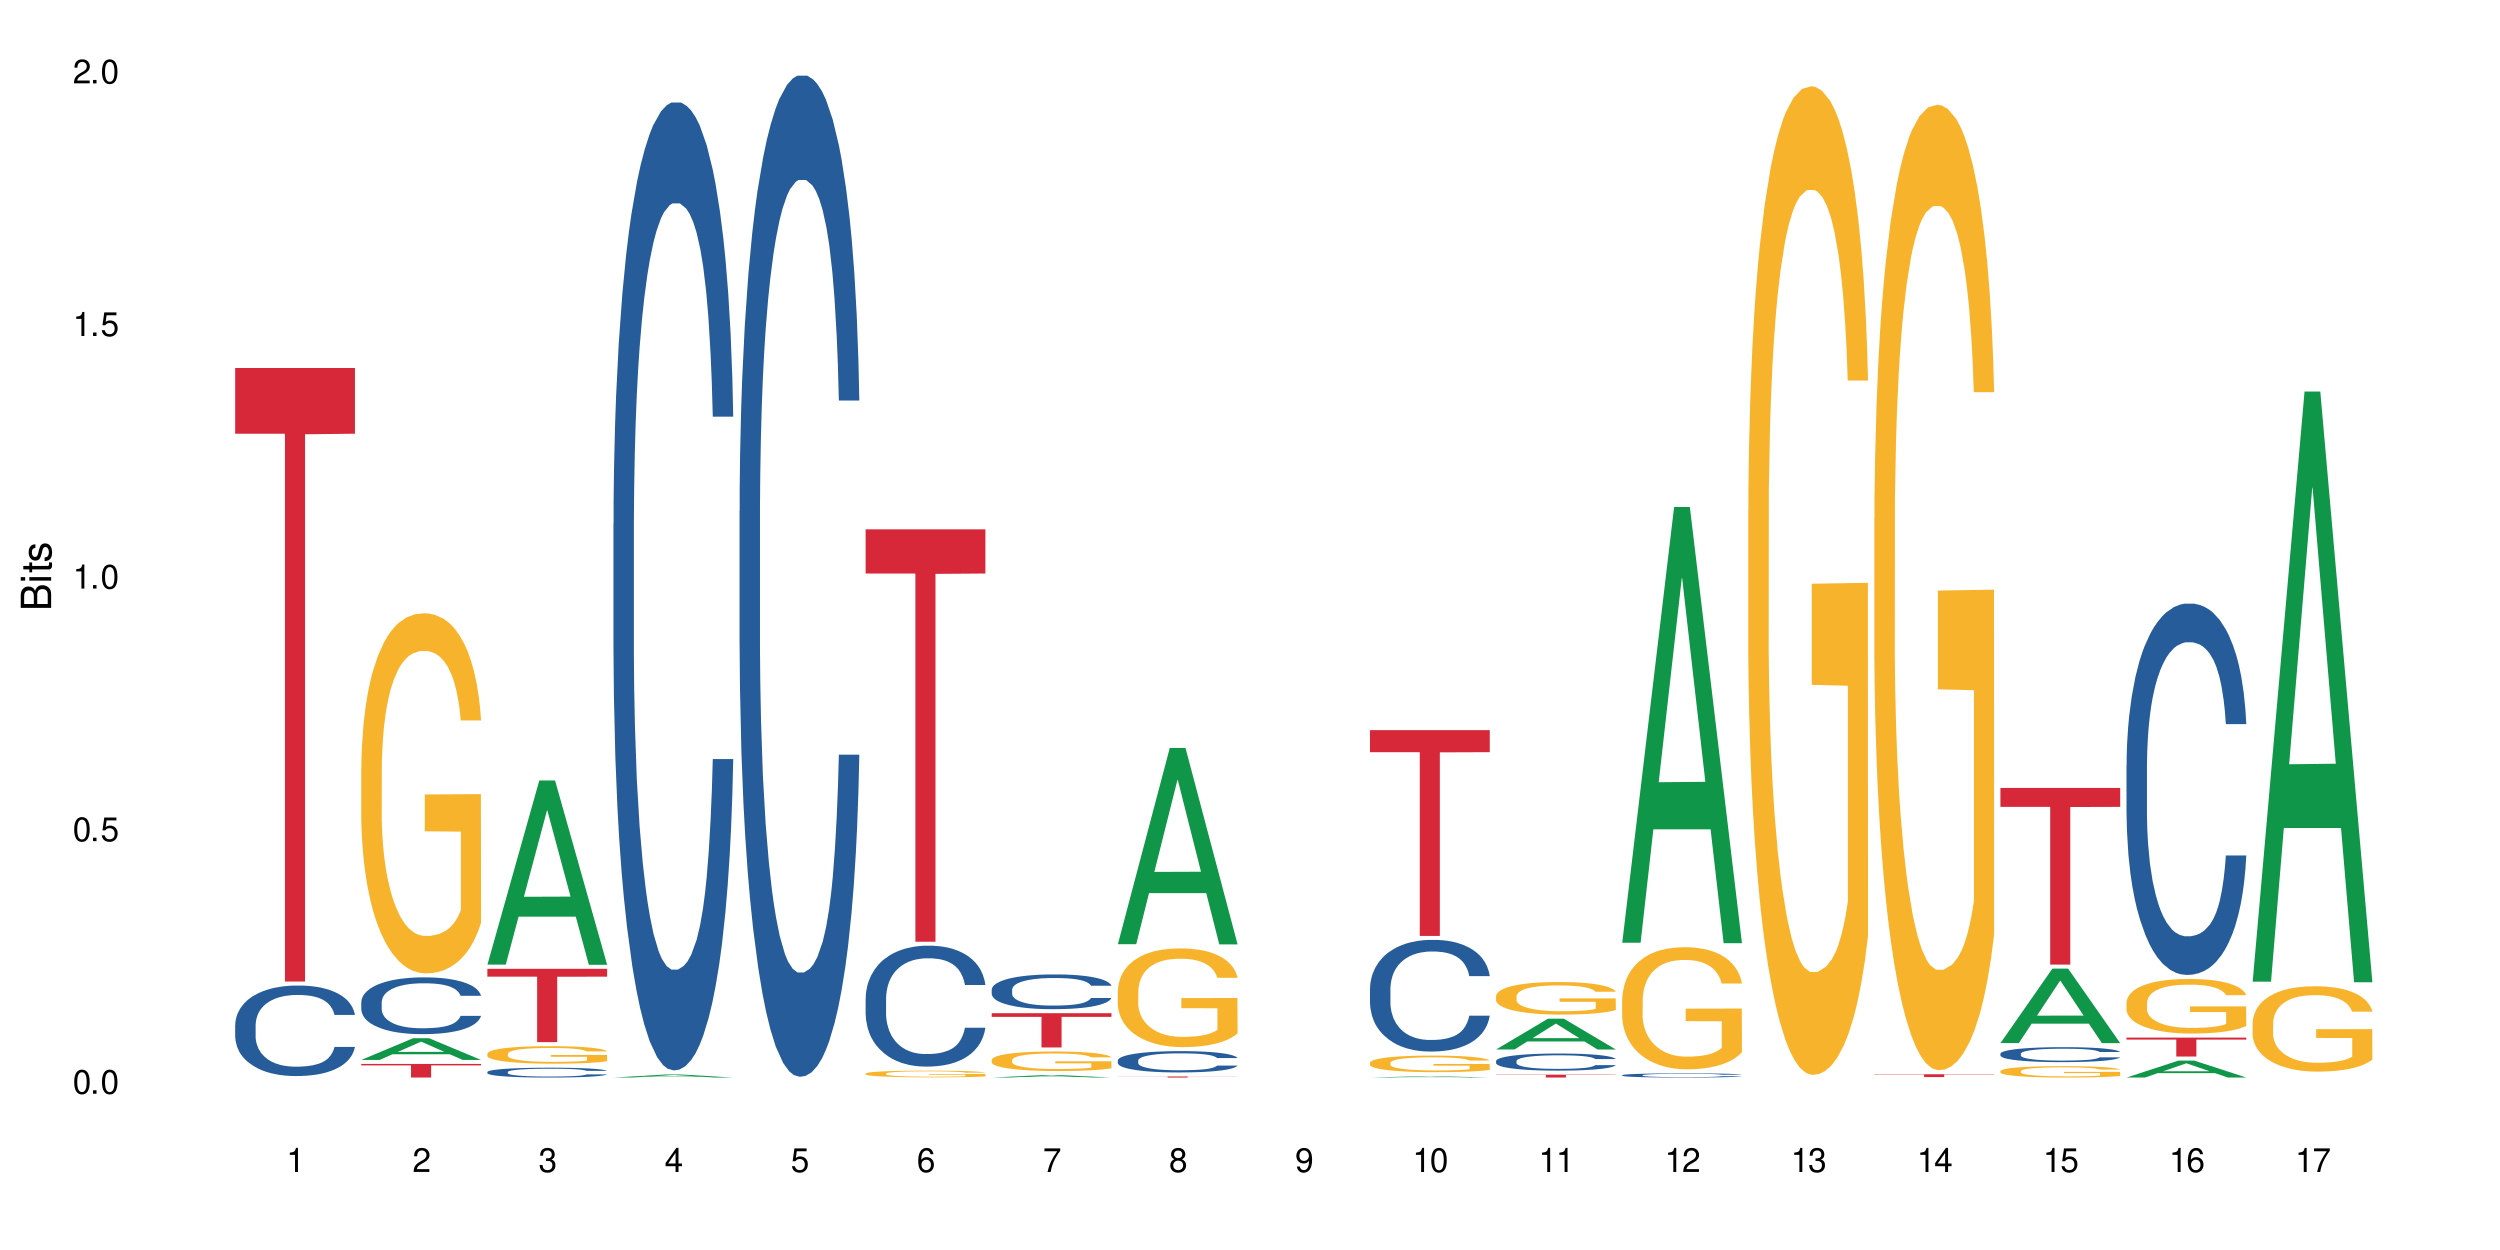 <?xml version="1.0" encoding="UTF-8"?>
<svg xmlns="http://www.w3.org/2000/svg" xmlns:xlink="http://www.w3.org/1999/xlink" width="720" height="360" viewBox="0 0 720 360">
<defs>
<g>
<g id="glyph-0-0">
</g>
<g id="glyph-0-1">
<path d="M 2.641 -6.938 C 2 -6.938 1.422 -6.656 1.078 -6.172 C 0.641 -5.562 0.406 -4.641 0.406 -3.359 C 0.406 -1.016 1.188 0.219 2.641 0.219 C 4.078 0.219 4.859 -1.016 4.859 -3.297 C 4.859 -4.641 4.656 -5.547 4.203 -6.172 C 3.844 -6.656 3.281 -6.938 2.641 -6.938 Z M 2.641 -6.188 C 3.547 -6.188 4 -5.25 4 -3.375 C 4 -1.406 3.562 -0.484 2.625 -0.484 C 1.734 -0.484 1.281 -1.438 1.281 -3.344 C 1.281 -5.25 1.734 -6.188 2.641 -6.188 Z M 2.641 -6.188 "/>
</g>
<g id="glyph-0-2">
<path d="M 1.828 -1 L 0.828 -1 L 0.828 0 L 1.828 0 Z M 1.828 -1 "/>
</g>
<g id="glyph-0-3">
<path d="M 4.562 -6.797 L 1.062 -6.797 L 0.547 -3.094 L 1.328 -3.094 C 1.719 -3.562 2.047 -3.734 2.578 -3.734 C 3.484 -3.734 4.062 -3.109 4.062 -2.094 C 4.062 -1.125 3.484 -0.531 2.578 -0.531 C 1.828 -0.531 1.375 -0.906 1.188 -1.672 L 0.328 -1.672 C 0.453 -1.109 0.547 -0.844 0.75 -0.594 C 1.125 -0.078 1.828 0.219 2.594 0.219 C 3.969 0.219 4.922 -0.781 4.922 -2.219 C 4.922 -3.562 4.031 -4.484 2.719 -4.484 C 2.25 -4.484 1.859 -4.359 1.469 -4.062 L 1.734 -5.969 L 4.562 -5.969 Z M 4.562 -6.797 "/>
</g>
<g id="glyph-0-4">
<path d="M 2.484 -4.938 L 2.484 0 L 3.328 0 L 3.328 -6.938 L 2.766 -6.938 C 2.469 -5.875 2.281 -5.734 0.984 -5.562 L 0.984 -4.938 Z M 2.484 -4.938 "/>
</g>
<g id="glyph-0-5">
<path d="M 4.859 -0.828 L 1.281 -0.828 C 1.359 -1.406 1.672 -1.781 2.5 -2.281 L 3.469 -2.828 C 4.406 -3.344 4.906 -4.062 4.906 -4.906 C 4.906 -5.484 4.672 -6.031 4.266 -6.406 C 3.859 -6.766 3.375 -6.938 2.719 -6.938 C 1.859 -6.938 1.219 -6.625 0.844 -6.031 C 0.609 -5.672 0.5 -5.234 0.484 -4.531 L 1.328 -4.531 C 1.359 -5.016 1.406 -5.281 1.531 -5.516 C 1.75 -5.938 2.188 -6.203 2.703 -6.203 C 3.469 -6.203 4.031 -5.641 4.031 -4.891 C 4.031 -4.344 3.719 -3.859 3.125 -3.516 L 2.234 -3 C 0.812 -2.172 0.406 -1.531 0.328 -0.016 L 4.859 -0.016 Z M 4.859 -0.828 "/>
</g>
<g id="glyph-0-6">
<path d="M 2.125 -3.188 L 2.578 -3.188 C 3.5 -3.188 3.984 -2.766 3.984 -1.922 C 3.984 -1.062 3.469 -0.531 2.594 -0.531 C 1.656 -0.531 1.203 -1 1.156 -2.016 L 0.312 -2.016 C 0.344 -1.453 0.438 -1.094 0.609 -0.781 C 0.953 -0.109 1.625 0.219 2.547 0.219 C 3.953 0.219 4.859 -0.625 4.859 -1.938 C 4.859 -2.828 4.516 -3.297 3.703 -3.594 C 4.344 -3.844 4.656 -4.328 4.656 -5.031 C 4.656 -6.219 3.875 -6.938 2.578 -6.938 C 1.203 -6.938 0.484 -6.172 0.453 -4.703 L 1.297 -4.703 C 1.312 -5.125 1.344 -5.359 1.453 -5.578 C 1.641 -5.969 2.062 -6.203 2.594 -6.203 C 3.344 -6.203 3.797 -5.75 3.797 -5 C 3.797 -4.516 3.609 -4.219 3.25 -4.047 C 3.016 -3.953 2.703 -3.922 2.125 -3.906 Z M 2.125 -3.188 "/>
</g>
<g id="glyph-0-7">
<path d="M 3.141 -1.672 L 3.141 0 L 3.984 0 L 3.984 -1.672 L 4.984 -1.672 L 4.984 -2.438 L 3.984 -2.438 L 3.984 -6.938 L 3.359 -6.938 L 0.266 -2.578 L 0.266 -1.672 Z M 3.141 -2.438 L 1 -2.438 L 3.141 -5.5 Z M 3.141 -2.438 "/>
</g>
<g id="glyph-0-8">
<path d="M 4.781 -5.125 C 4.609 -6.266 3.891 -6.938 2.844 -6.938 C 2.094 -6.938 1.422 -6.578 1.031 -5.953 C 0.594 -5.266 0.406 -4.422 0.406 -3.172 C 0.406 -2 0.578 -1.25 0.984 -0.641 C 1.359 -0.078 1.953 0.219 2.703 0.219 C 3.984 0.219 4.922 -0.75 4.922 -2.094 C 4.922 -3.375 4.062 -4.281 2.844 -4.281 C 2.172 -4.281 1.641 -4.031 1.281 -3.516 C 1.281 -5.234 1.828 -6.188 2.797 -6.188 C 3.391 -6.188 3.797 -5.797 3.938 -5.125 Z M 2.734 -3.531 C 3.547 -3.531 4.062 -2.953 4.062 -2.031 C 4.062 -1.156 3.484 -0.531 2.703 -0.531 C 1.922 -0.531 1.328 -1.188 1.328 -2.078 C 1.328 -2.938 1.906 -3.531 2.734 -3.531 Z M 2.734 -3.531 "/>
</g>
<g id="glyph-0-9">
<path d="M 4.984 -6.797 L 0.438 -6.797 L 0.438 -5.969 L 4.109 -5.969 C 2.5 -3.656 1.828 -2.234 1.328 0 L 2.219 0 C 2.594 -2.172 3.453 -4.047 4.984 -6.094 Z M 4.984 -6.797 "/>
</g>
<g id="glyph-0-10">
<path d="M 3.75 -3.656 C 4.469 -4.094 4.688 -4.438 4.688 -5.078 C 4.688 -6.172 3.844 -6.938 2.641 -6.938 C 1.438 -6.938 0.594 -6.172 0.594 -5.094 C 0.594 -4.438 0.812 -4.094 1.516 -3.656 C 0.734 -3.266 0.359 -2.703 0.359 -1.922 C 0.359 -0.656 1.281 0.219 2.641 0.219 C 3.984 0.219 4.922 -0.656 4.922 -1.922 C 4.922 -2.703 4.531 -3.266 3.75 -3.656 Z M 2.641 -6.188 C 3.359 -6.188 3.812 -5.75 3.812 -5.062 C 3.812 -4.406 3.344 -3.984 2.641 -3.984 C 1.922 -3.984 1.453 -4.406 1.453 -5.078 C 1.453 -5.75 1.922 -6.188 2.641 -6.188 Z M 2.641 -3.266 C 3.484 -3.266 4.062 -2.719 4.062 -1.906 C 4.062 -1.078 3.484 -0.531 2.625 -0.531 C 1.797 -0.531 1.219 -1.094 1.219 -1.906 C 1.219 -2.719 1.781 -3.266 2.641 -3.266 Z M 2.641 -3.266 "/>
</g>
<g id="glyph-0-11">
<path d="M 0.516 -1.578 C 0.672 -0.453 1.406 0.219 2.438 0.219 C 3.188 0.219 3.859 -0.141 4.266 -0.766 C 4.688 -1.453 4.891 -2.297 4.891 -3.547 C 4.891 -4.719 4.703 -5.453 4.312 -6.078 C 3.938 -6.641 3.344 -6.938 2.594 -6.938 C 1.297 -6.938 0.359 -5.969 0.359 -4.625 C 0.359 -3.344 1.234 -2.453 2.453 -2.453 C 3.094 -2.453 3.578 -2.672 4.016 -3.203 C 4 -1.484 3.469 -0.531 2.5 -0.531 C 1.906 -0.531 1.484 -0.906 1.359 -1.578 Z M 2.578 -6.203 C 3.375 -6.203 3.969 -5.531 3.969 -4.641 C 3.969 -3.797 3.391 -3.188 2.547 -3.188 C 1.734 -3.188 1.234 -3.766 1.234 -4.688 C 1.234 -5.562 1.797 -6.203 2.578 -6.203 Z M 2.578 -6.203 "/>
</g>
<g id="glyph-1-0">
</g>
<g id="glyph-1-1">
<path d="M 0 -0.953 L 0 -4.891 C 0 -5.719 -0.234 -6.344 -0.734 -6.797 C -1.188 -7.234 -1.812 -7.469 -2.5 -7.469 C -3.547 -7.469 -4.188 -7 -4.625 -5.875 C -4.984 -6.688 -5.625 -7.094 -6.531 -7.094 C -7.172 -7.094 -7.734 -6.859 -8.141 -6.391 C -8.562 -5.922 -8.75 -5.344 -8.75 -4.5 L -8.75 -0.953 Z M -4.984 -2.062 L -7.766 -2.062 L -7.766 -4.219 C -7.766 -4.844 -7.688 -5.203 -7.453 -5.5 C -7.219 -5.812 -6.859 -5.969 -6.375 -5.969 C -5.891 -5.969 -5.531 -5.812 -5.297 -5.5 C -5.062 -5.203 -4.984 -4.844 -4.984 -4.219 Z M -0.984 -2.062 L -4 -2.062 L -4 -4.781 C -4 -5.766 -3.438 -6.359 -2.484 -6.359 C -1.547 -6.359 -0.984 -5.766 -0.984 -4.781 Z M -0.984 -2.062 "/>
</g>
<g id="glyph-1-2">
<path d="M -6.281 -1.797 L -6.281 -0.797 L 0 -0.797 L 0 -1.797 Z M -8.75 -1.797 L -8.75 -0.797 L -7.484 -0.797 L -7.484 -1.797 Z M -8.75 -1.797 "/>
</g>
<g id="glyph-1-3">
<path d="M -6.281 -3.047 L -6.281 -2.016 L -8.016 -2.016 L -8.016 -1.016 L -6.281 -1.016 L -6.281 -0.172 L -5.469 -0.172 L -5.469 -1.016 L -0.719 -1.016 C -0.078 -1.016 0.281 -1.453 0.281 -2.234 C 0.281 -2.5 0.25 -2.719 0.188 -3.047 L -0.641 -3.047 C -0.609 -2.906 -0.594 -2.766 -0.594 -2.562 C -0.594 -2.141 -0.719 -2.016 -1.156 -2.016 L -5.469 -2.016 L -5.469 -3.047 Z M -6.281 -3.047 "/>
</g>
<g id="glyph-1-4">
<path d="M -4.531 -5.25 C -5.766 -5.25 -6.469 -4.422 -6.469 -2.969 C -6.469 -1.516 -5.719 -0.562 -4.547 -0.562 C -3.562 -0.562 -3.094 -1.062 -2.734 -2.562 L -2.516 -3.484 C -2.344 -4.188 -2.094 -4.469 -1.641 -4.469 C -1.047 -4.469 -0.641 -3.875 -0.641 -3 C -0.641 -2.453 -0.797 -2 -1.062 -1.75 C -1.25 -1.594 -1.422 -1.531 -1.875 -1.469 L -1.875 -0.406 C -0.422 -0.453 0.281 -1.266 0.281 -2.922 C 0.281 -4.5 -0.5 -5.516 -1.719 -5.516 C -2.656 -5.516 -3.172 -4.984 -3.469 -3.734 L -3.703 -2.766 C -3.891 -1.953 -4.156 -1.609 -4.594 -1.609 C -5.188 -1.609 -5.547 -2.125 -5.547 -2.938 C -5.547 -3.75 -5.203 -4.172 -4.531 -4.203 Z M -4.531 -5.25 "/>
</g>
</g>
</defs>
<rect x="-72" y="-36" width="864" height="432" fill="rgb(100%, 100%, 100%)" fill-opacity="1"/>
<path fill-rule="nonzero" fill="rgb(14.51%, 36.078%, 60%)" fill-opacity="1" d="M 67.73 295.188 L 67.773 295.164 L 67.773 294.59 L 67.898 293.688 L 68.195 292.543 L 68.488 291.758 L 69.246 290.352 L 70.297 288.996 L 71.391 287.945 L 72.191 287.328 L 72.906 286.852 L 74.547 285.969 L 75.598 285.52 L 76.734 285.113 L 78.121 284.707 L 79.133 284.469 L 81.402 284.09 L 83.086 283.922 L 84.391 283.852 L 87.211 283.852 L 88.891 283.945 L 90.113 284.066 L 91.457 284.254 L 92.594 284.469 L 94.57 284.992 L 96.34 285.66 L 97.137 286.043 L 98.402 286.781 L 99.367 287.496 L 100.043 288.113 L 100.797 288.996 L 101.473 290.066 L 101.977 291.281 L 102.23 292.305 L 96.34 292.305 L 96.043 291.352 L 95.707 290.613 L 95.078 289.637 L 94.445 288.949 L 93.562 288.258 L 92.762 287.805 L 91.668 287.352 L 90.703 287.066 L 89.691 286.852 L 88.723 286.707 L 86.875 286.566 L 84.727 286.566 L 83.93 286.613 L 82.289 286.805 L 81.402 286.969 L 80.141 287.305 L 79.258 287.613 L 78.207 288.09 L 77.492 288.496 L 76.609 289.113 L 75.977 289.66 L 75.262 290.449 L 74.84 291.043 L 74.461 291.711 L 74.125 292.496 L 73.875 293.328 L 73.703 294.211 L 73.621 295.066 L 73.621 298.758 L 73.703 299.617 L 73.914 300.617 L 74.461 302.07 L 75.262 303.332 L 76.188 304.332 L 77.07 305.047 L 77.574 305.379 L 78.25 305.762 L 79.301 306.238 L 80.816 306.715 L 81.699 306.902 L 83.043 307.094 L 84.434 307.191 L 86.285 307.191 L 87.926 307.094 L 89.02 306.977 L 90.156 306.785 L 91.711 306.379 L 92.68 306 L 93.52 305.547 L 94.152 305.094 L 94.57 304.715 L 95.203 303.977 L 95.707 303.164 L 96.086 302.332 L 96.34 301.523 L 102.23 301.523 L 101.977 302.473 L 101.598 303.402 L 101.219 304.094 L 100.629 304.926 L 99.957 305.664 L 98.988 306.5 L 98.191 307.047 L 97.137 307.641 L 96.172 308.094 L 95.117 308.5 L 93.562 308.977 L 92.551 309.215 L 91.457 309.43 L 90.156 309.617 L 88.516 309.785 L 86.746 309.883 L 85.105 309.906 L 83.34 309.855 L 82.035 309.762 L 80.309 309.547 L 78.164 309.117 L 76.609 308.668 L 75.387 308.215 L 74.336 307.738 L 73.156 307.094 L 71.645 306.047 L 70.719 305.238 L 70.086 304.57 L 69.371 303.641 L 68.867 302.809 L 68.277 301.473 L 67.855 299.785 L 67.73 298.473 Z M 67.73 295.188 "/>
<path fill-rule="nonzero" fill="rgb(83.922%, 15.686%, 22.353%)" fill-opacity="1" d="M 67.73 105.992 L 102.23 105.992 L 102.23 124.906 L 87.852 125.074 L 87.852 282.691 L 82.066 282.691 L 82.066 125.238 L 81.984 124.906 L 67.73 124.906 Z M 67.73 105.992 "/>
<path fill-rule="nonzero" fill="rgb(6.275%, 58.824%, 28.235%)" fill-opacity="1" d="M 104.043 305.254 L 104.082 305.25 L 119.008 298.996 L 123.543 298.996 L 138.543 305.262 L 133.273 305.262 L 129.512 303.625 L 113.039 303.625 L 109.352 305.254 L 104.043 305.254 L 114.621 302.949 L 128 302.941 L 121.332 300.02 L 121.258 300.012 L 121.184 300.031 L 114.586 302.941 L 114.621 302.949 Z M 104.043 305.254 "/>
<path fill-rule="nonzero" fill="rgb(14.51%, 36.078%, 60%)" fill-opacity="1" d="M 104.043 288.605 L 104.086 288.59 L 104.086 288.23 L 104.211 287.664 L 104.508 286.945 L 104.801 286.453 L 105.559 285.57 L 106.609 284.719 L 107.703 284.062 L 108.504 283.676 L 109.219 283.375 L 110.859 282.824 L 111.91 282.539 L 113.047 282.285 L 114.438 282.031 L 115.445 281.883 L 117.719 281.641 L 119.398 281.539 L 120.703 281.492 L 123.523 281.492 L 125.207 281.555 L 126.426 281.629 L 127.773 281.746 L 128.91 281.883 L 130.887 282.211 L 132.652 282.629 L 133.453 282.867 L 134.715 283.332 L 135.684 283.777 L 136.355 284.168 L 137.113 284.719 L 137.785 285.391 L 138.289 286.152 L 138.543 286.797 L 132.652 286.797 L 132.359 286.199 L 132.023 285.734 L 131.391 285.125 L 130.758 284.691 L 129.875 284.258 L 129.078 283.973 L 127.984 283.688 L 127.016 283.512 L 126.004 283.375 L 125.039 283.285 L 123.188 283.195 L 121.043 283.195 L 120.242 283.227 L 118.602 283.344 L 117.719 283.449 L 116.457 283.66 L 115.57 283.852 L 114.52 284.152 L 113.805 284.406 L 112.922 284.793 L 112.289 285.137 L 111.574 285.633 L 111.156 286.004 L 110.777 286.422 L 110.438 286.914 L 110.188 287.438 L 110.02 287.992 L 109.934 288.527 L 109.934 290.844 L 110.02 291.383 L 110.23 292.012 L 110.777 292.922 L 111.574 293.715 L 112.5 294.34 L 113.383 294.789 L 113.891 294.996 L 114.562 295.238 L 115.613 295.535 L 117.129 295.836 L 118.012 295.953 L 119.359 296.074 L 120.746 296.133 L 122.598 296.133 L 124.238 296.074 L 125.332 296 L 126.469 295.879 L 128.023 295.625 L 128.992 295.387 L 129.832 295.102 L 130.465 294.82 L 130.887 294.578 L 131.516 294.117 L 132.023 293.609 L 132.398 293.086 L 132.652 292.578 L 138.543 292.578 L 138.289 293.176 L 137.91 293.758 L 137.531 294.191 L 136.945 294.715 L 136.27 295.176 L 135.305 295.699 L 134.504 296.043 L 133.453 296.418 L 132.484 296.699 L 131.434 296.953 L 129.875 297.254 L 128.867 297.402 L 127.773 297.539 L 126.469 297.656 L 124.828 297.762 L 123.059 297.82 L 121.418 297.836 L 119.652 297.805 L 118.348 297.746 L 116.625 297.613 L 114.477 297.344 L 112.922 297.059 L 111.703 296.777 L 110.648 296.477 L 109.473 296.074 L 107.957 295.418 L 107.031 294.906 L 106.402 294.488 L 105.684 293.906 L 105.18 293.383 L 104.59 292.547 L 104.172 291.488 L 104.043 290.664 Z M 104.043 288.605 "/>
<path fill-rule="nonzero" fill="rgb(96.863%, 70.196%, 16.863%)" fill-opacity="1" d="M 104.043 221.035 L 104.086 220.941 L 104.086 219.047 L 104.254 214.785 L 104.676 208.91 L 105.223 204.078 L 105.812 200.289 L 106.191 198.301 L 106.82 195.461 L 107.367 193.375 L 108.758 189.113 L 110.523 185.137 L 111.492 183.43 L 112.586 181.82 L 114.141 180.02 L 114.855 179.355 L 117.043 177.84 L 119.527 176.895 L 122.262 176.609 L 123.523 176.703 L 125.25 177.082 L 127.605 178.125 L 128.949 179.074 L 130.004 180.02 L 131.098 181.25 L 132.441 183.145 L 133.703 185.418 L 134.715 187.691 L 135.723 190.535 L 136.566 193.566 L 137.281 196.879 L 137.91 200.859 L 138.289 204.176 L 138.543 207.488 L 132.695 207.488 L 132.359 204.176 L 131.98 201.617 L 131.348 198.492 L 130.719 196.219 L 130.086 194.418 L 128.91 191.957 L 127.898 190.441 L 126.637 189.113 L 125.418 188.262 L 124.027 187.691 L 123.188 187.504 L 120.957 187.504 L 118.938 188.168 L 117.758 188.926 L 116.918 189.684 L 115.738 191.102 L 115.023 192.238 L 114.605 192.996 L 113.344 195.934 L 112.5 198.586 L 112.039 200.387 L 111.449 203.227 L 111.027 205.785 L 110.566 209.574 L 110.312 212.414 L 109.977 218.855 L 109.934 235.906 L 110.062 239.508 L 110.312 243.391 L 110.648 246.801 L 111.156 250.402 L 111.66 253.148 L 112.543 256.844 L 113.301 259.305 L 113.891 260.914 L 115.023 263.473 L 115.488 264.324 L 116.582 266.031 L 117.719 267.355 L 119.105 268.492 L 120.156 269.062 L 121.84 269.535 L 123.984 269.535 L 126.512 268.969 L 128.109 268.211 L 129.203 267.453 L 129.918 266.789 L 130.801 265.746 L 131.434 264.801 L 132.023 263.758 L 132.738 262.148 L 132.738 239.508 L 122.344 239.414 L 122.344 228.805 L 138.5 228.707 L 138.543 265.746 L 137.66 268.305 L 136.566 270.766 L 135.512 272.66 L 134.418 274.273 L 132.863 276.07 L 131.602 277.207 L 129.664 278.535 L 127.898 279.387 L 126.047 279.957 L 124.406 280.238 L 122.473 280.336 L 120.746 280.145 L 118.895 279.578 L 117.422 278.82 L 116.078 277.871 L 114.73 276.641 L 113.047 274.652 L 111.953 273.039 L 110.816 271.051 L 109.684 268.684 L 108.672 266.125 L 108 264.137 L 107.324 261.863 L 106.609 259.02 L 105.938 255.801 L 105.434 252.863 L 104.969 249.547 L 104.633 246.422 L 104.297 242.16 L 104.129 238.75 L 104.043 235.812 Z M 104.043 221.035 "/>
<path fill-rule="nonzero" fill="rgb(83.922%, 15.686%, 22.353%)" fill-opacity="1" d="M 104.043 306.418 L 138.543 306.418 L 138.543 306.84 L 124.164 306.844 L 124.164 310.336 L 118.379 310.336 L 118.379 306.848 L 118.297 306.84 L 104.043 306.84 Z M 104.043 306.418 "/>
<path fill-rule="nonzero" fill="rgb(6.275%, 58.824%, 28.235%)" fill-opacity="1" d="M 140.359 277.812 L 140.395 277.762 L 155.32 224.77 L 159.855 224.77 L 174.855 277.863 L 169.586 277.863 L 165.828 264.004 L 149.352 264.004 L 145.664 277.812 L 140.359 277.812 L 150.938 258.27 L 164.316 258.219 L 157.645 233.445 L 157.57 233.395 L 157.496 233.543 L 150.898 258.219 L 150.938 258.27 Z M 140.359 277.812 "/>
<path fill-rule="nonzero" fill="rgb(14.51%, 36.078%, 60%)" fill-opacity="1" d="M 140.359 308.734 L 140.398 308.73 L 140.398 308.668 L 140.527 308.57 L 140.82 308.445 L 141.117 308.359 L 141.871 308.207 L 142.926 308.059 L 144.02 307.945 L 144.816 307.875 L 145.531 307.824 L 147.172 307.73 L 148.227 307.68 L 149.359 307.637 L 150.75 307.59 L 151.758 307.566 L 154.031 307.523 L 155.715 307.504 L 157.02 307.496 L 159.836 307.496 L 161.52 307.508 L 162.738 307.52 L 164.086 307.543 L 165.223 307.566 L 167.199 307.621 L 168.965 307.695 L 169.766 307.738 L 171.027 307.816 L 171.996 307.895 L 172.668 307.961 L 173.426 308.059 L 174.098 308.176 L 174.605 308.309 L 174.855 308.418 L 168.965 308.418 L 168.672 308.316 L 168.336 308.234 L 167.703 308.129 L 167.074 308.055 L 166.191 307.977 L 165.391 307.93 L 164.297 307.879 L 163.328 307.848 L 162.32 307.824 L 161.352 307.809 L 159.5 307.793 L 157.355 307.793 L 156.555 307.801 L 154.914 307.82 L 154.031 307.836 L 152.77 307.875 L 151.887 307.906 L 150.832 307.961 L 150.117 308.004 L 149.234 308.07 L 148.605 308.133 L 147.891 308.219 L 147.469 308.281 L 147.09 308.355 L 146.754 308.441 L 146.5 308.531 L 146.332 308.625 L 146.25 308.719 L 146.25 309.121 L 146.332 309.215 L 146.543 309.324 L 147.09 309.484 L 147.891 309.621 L 148.812 309.73 L 149.699 309.809 L 150.203 309.844 L 150.875 309.887 L 151.926 309.938 L 153.441 309.988 L 154.324 310.012 L 155.672 310.031 L 157.059 310.043 L 158.91 310.043 L 160.551 310.031 L 161.645 310.02 L 162.781 309.996 L 164.34 309.953 L 165.305 309.91 L 166.148 309.863 L 166.777 309.812 L 167.199 309.773 L 167.832 309.691 L 168.336 309.602 L 168.715 309.512 L 168.965 309.422 L 174.855 309.422 L 174.605 309.527 L 174.227 309.629 L 173.848 309.703 L 173.258 309.797 L 172.586 309.875 L 171.617 309.965 L 170.816 310.027 L 169.766 310.09 L 168.797 310.141 L 167.746 310.184 L 166.191 310.234 L 165.18 310.262 L 164.086 310.285 L 162.781 310.305 L 161.141 310.324 L 159.375 310.336 L 157.734 310.336 L 155.965 310.332 L 154.664 310.32 L 152.938 310.297 L 150.793 310.25 L 149.234 310.203 L 148.016 310.152 L 146.965 310.102 L 145.785 310.031 L 144.27 309.918 L 143.344 309.828 L 142.715 309.758 L 142 309.656 L 141.492 309.562 L 140.906 309.418 L 140.484 309.234 L 140.359 309.09 Z M 140.359 308.734 "/>
<path fill-rule="nonzero" fill="rgb(96.863%, 70.196%, 16.863%)" fill-opacity="1" d="M 140.359 303.457 L 140.398 303.449 L 140.398 303.359 L 140.57 303.152 L 140.988 302.867 L 141.535 302.633 L 142.125 302.445 L 142.504 302.352 L 143.137 302.211 L 143.684 302.109 L 145.07 301.902 L 146.836 301.711 L 147.805 301.629 L 148.898 301.551 L 150.457 301.461 L 151.172 301.43 L 153.359 301.355 L 155.84 301.309 L 158.574 301.297 L 159.836 301.301 L 161.562 301.32 L 163.918 301.371 L 165.266 301.414 L 166.316 301.461 L 167.41 301.52 L 168.754 301.613 L 170.02 301.723 L 171.027 301.836 L 172.039 301.973 L 172.879 302.121 L 173.594 302.281 L 174.227 302.477 L 174.605 302.637 L 174.855 302.797 L 169.008 302.797 L 168.672 302.637 L 168.293 302.512 L 167.66 302.359 L 167.031 302.25 L 166.398 302.16 L 165.223 302.043 L 164.211 301.969 L 162.949 301.902 L 161.73 301.863 L 160.34 301.836 L 159.5 301.824 L 157.27 301.824 L 155.25 301.859 L 154.074 301.895 L 153.23 301.93 L 152.055 302 L 151.34 302.055 L 150.918 302.094 L 149.656 302.234 L 148.812 302.363 L 148.352 302.453 L 147.762 302.59 L 147.344 302.715 L 146.879 302.898 L 146.625 303.035 L 146.289 303.352 L 146.25 304.18 L 146.375 304.355 L 146.625 304.543 L 146.965 304.707 L 147.469 304.883 L 147.973 305.016 L 148.855 305.195 L 149.613 305.316 L 150.203 305.395 L 151.34 305.52 L 151.801 305.562 L 152.895 305.645 L 154.031 305.707 L 155.418 305.762 L 156.473 305.789 L 158.152 305.812 L 160.301 305.812 L 162.824 305.785 L 164.422 305.75 L 165.516 305.711 L 166.23 305.68 L 167.113 305.629 L 167.746 305.582 L 168.336 305.531 L 169.051 305.453 L 169.051 304.355 L 158.66 304.348 L 158.66 303.832 L 174.812 303.828 L 174.855 305.629 L 173.973 305.754 L 172.879 305.875 L 171.828 305.965 L 170.734 306.043 L 169.176 306.133 L 167.914 306.188 L 165.98 306.25 L 164.211 306.293 L 162.359 306.32 L 160.719 306.336 L 158.785 306.34 L 157.059 306.328 L 155.211 306.301 L 153.738 306.266 L 152.391 306.219 L 151.043 306.16 L 149.359 306.062 L 148.266 305.984 L 147.133 305.887 L 145.996 305.773 L 144.984 305.648 L 144.312 305.551 L 143.641 305.441 L 142.926 305.301 L 142.25 305.145 L 141.746 305.004 L 141.285 304.844 L 140.945 304.691 L 140.609 304.484 L 140.441 304.316 L 140.359 304.176 Z M 140.359 303.457 "/>
<path fill-rule="nonzero" fill="rgb(83.922%, 15.686%, 22.353%)" fill-opacity="1" d="M 140.359 279.02 L 174.855 279.02 L 174.855 281.281 L 160.477 281.301 L 160.477 300.137 L 154.695 300.137 L 154.695 281.32 L 154.609 281.281 L 140.359 281.281 Z M 140.359 279.02 "/>
<path fill-rule="nonzero" fill="rgb(6.275%, 58.824%, 28.235%)" fill-opacity="1" d="M 176.672 310.336 L 176.707 310.336 L 191.637 309.453 L 196.168 309.453 L 211.168 310.336 L 205.898 310.336 L 202.141 310.105 L 185.664 310.105 L 181.98 310.336 L 176.672 310.336 L 187.25 310.012 L 200.629 310.012 L 193.957 309.598 L 193.883 309.598 L 193.809 309.602 L 187.211 310.012 L 187.25 310.012 Z M 176.672 310.336 "/>
<path fill-rule="nonzero" fill="rgb(14.51%, 36.078%, 60%)" fill-opacity="1" d="M 176.672 150.824 L 176.715 150.566 L 176.715 144.453 L 176.84 134.77 L 177.133 122.539 L 177.43 114.129 L 178.188 99.098 L 179.238 84.574 L 180.332 73.359 L 181.133 66.734 L 181.848 61.641 L 183.488 52.211 L 184.539 47.371 L 185.676 43.039 L 187.062 38.707 L 188.074 36.16 L 190.344 32.082 L 192.027 30.297 L 193.332 29.535 L 196.152 29.535 L 197.832 30.555 L 199.055 31.828 L 200.398 33.867 L 201.535 36.16 L 203.512 41.766 L 205.281 48.898 L 206.078 52.977 L 207.34 60.875 L 208.309 68.52 L 208.98 75.145 L 209.738 84.574 L 210.414 96.039 L 210.918 109.035 L 211.168 119.992 L 205.281 119.992 L 204.984 109.797 L 204.648 101.898 L 204.02 91.453 L 203.387 84.062 L 202.504 76.672 L 201.703 71.832 L 200.609 66.992 L 199.641 63.934 L 198.633 61.641 L 197.664 60.109 L 195.812 58.582 L 193.668 58.582 L 192.867 59.09 L 191.227 61.129 L 190.344 62.914 L 189.082 66.48 L 188.199 69.793 L 187.148 74.891 L 186.434 79.223 L 185.547 85.848 L 184.918 91.707 L 184.203 100.117 L 183.781 106.484 L 183.402 113.621 L 183.066 122.031 L 182.812 130.949 L 182.645 140.375 L 182.562 149.547 L 182.562 189.043 L 182.645 198.219 L 182.855 208.918 L 183.402 224.461 L 184.203 237.969 L 185.129 248.668 L 186.012 256.312 L 186.516 259.883 L 187.188 263.957 L 188.242 269.055 L 189.754 274.148 L 190.641 276.188 L 191.984 278.227 L 193.375 279.246 L 195.227 279.246 L 196.867 278.227 L 197.961 276.953 L 199.094 274.914 L 200.652 270.582 L 201.621 266.508 L 202.461 261.664 L 203.094 256.824 L 203.512 252.746 L 204.145 244.848 L 204.648 236.184 L 205.027 227.266 L 205.281 218.602 L 211.168 218.602 L 210.918 228.793 L 210.539 238.73 L 210.16 246.121 L 209.57 255.039 L 208.898 262.938 L 207.93 271.855 L 207.133 277.719 L 206.078 284.09 L 205.113 288.93 L 204.059 293.262 L 202.504 298.355 L 201.492 300.906 L 200.398 303.199 L 199.094 305.238 L 197.453 307.02 L 195.688 308.039 L 194.047 308.293 L 192.281 307.785 L 190.977 306.766 L 189.25 304.473 L 187.105 299.887 L 185.547 295.043 L 184.328 290.203 L 183.277 285.105 L 182.098 278.227 L 180.586 267.016 L 179.66 258.352 L 179.027 251.219 L 178.312 241.281 L 177.809 232.363 L 177.219 218.094 L 176.797 200 L 176.672 185.988 Z M 176.672 150.824 "/>
<path fill-rule="nonzero" fill="rgb(14.51%, 36.078%, 60%)" fill-opacity="1" d="M 212.984 147.242 L 213.027 146.98 L 213.027 140.652 L 213.152 130.637 L 213.449 117.988 L 213.742 109.289 L 214.5 93.738 L 215.551 78.715 L 216.645 67.117 L 217.445 60.266 L 218.16 54.992 L 219.801 45.242 L 220.852 40.234 L 221.988 35.754 L 223.375 31.273 L 224.387 28.637 L 226.66 24.422 L 228.34 22.574 L 229.645 21.785 L 232.465 21.785 L 234.148 22.84 L 235.367 24.156 L 236.715 26.266 L 237.848 28.637 L 239.828 34.438 L 241.594 41.816 L 242.395 46.031 L 243.656 54.203 L 244.621 62.109 L 245.297 68.965 L 246.055 78.715 L 246.727 90.574 L 247.23 104.016 L 247.484 115.352 L 241.594 115.352 L 241.301 104.809 L 240.961 96.637 L 240.332 85.832 L 239.699 78.188 L 238.816 70.543 L 238.016 65.535 L 236.922 60.527 L 235.957 57.367 L 234.945 54.992 L 233.98 53.414 L 232.129 51.832 L 229.98 51.832 L 229.184 52.359 L 227.543 54.469 L 226.66 56.312 L 225.395 60 L 224.512 63.43 L 223.461 68.699 L 222.746 73.18 L 221.863 80.031 L 221.23 86.094 L 220.516 94.793 L 220.094 101.383 L 219.715 108.762 L 219.379 117.461 L 219.129 126.684 L 218.961 136.438 L 218.875 145.926 L 218.875 186.777 L 218.961 196.266 L 219.168 207.336 L 219.715 223.414 L 220.516 237.383 L 221.441 248.453 L 222.324 256.359 L 222.828 260.047 L 223.504 264.266 L 224.555 269.535 L 226.07 274.809 L 226.953 276.918 L 228.301 279.023 L 229.688 280.078 L 231.539 280.078 L 233.18 279.023 L 234.273 277.707 L 235.41 275.598 L 236.965 271.117 L 237.934 266.902 L 238.773 261.895 L 239.406 256.887 L 239.828 252.668 L 240.457 244.5 L 240.961 235.535 L 241.34 226.312 L 241.594 217.352 L 247.484 217.352 L 247.23 227.895 L 246.852 238.172 L 246.473 245.816 L 245.883 255.039 L 245.211 263.211 L 244.242 272.438 L 243.445 278.5 L 242.395 285.086 L 241.426 290.094 L 240.375 294.574 L 238.816 299.848 L 237.809 302.484 L 236.715 304.855 L 235.41 306.965 L 233.77 308.809 L 232 309.863 L 230.359 310.125 L 228.594 309.598 L 227.289 308.543 L 225.566 306.172 L 223.418 301.43 L 221.863 296.422 L 220.641 291.414 L 219.59 286.141 L 218.414 279.023 L 216.898 267.43 L 215.973 258.469 L 215.34 251.086 L 214.625 240.809 L 214.121 231.582 L 213.531 216.824 L 213.113 198.109 L 212.984 183.613 Z M 212.984 147.242 "/>
<path fill-rule="nonzero" fill="rgb(14.51%, 36.078%, 60%)" fill-opacity="1" d="M 249.301 287.523 L 249.34 287.492 L 249.34 286.727 L 249.469 285.52 L 249.762 283.992 L 250.055 282.941 L 250.812 281.066 L 251.867 279.25 L 252.961 277.852 L 253.758 277.023 L 254.473 276.387 L 256.113 275.211 L 257.168 274.605 L 258.301 274.066 L 259.691 273.523 L 260.699 273.207 L 262.973 272.695 L 264.656 272.473 L 265.957 272.379 L 268.777 272.379 L 270.461 272.504 L 271.68 272.664 L 273.027 272.918 L 274.164 273.207 L 276.141 273.906 L 277.906 274.797 L 278.707 275.305 L 279.969 276.293 L 280.938 277.246 L 281.609 278.074 L 282.367 279.25 L 283.039 280.684 L 283.543 282.305 L 283.797 283.672 L 277.906 283.672 L 277.613 282.402 L 277.277 281.414 L 276.645 280.109 L 276.016 279.188 L 275.129 278.266 L 274.332 277.66 L 273.238 277.055 L 272.27 276.676 L 271.262 276.387 L 270.293 276.195 L 268.441 276.004 L 266.297 276.004 L 265.496 276.07 L 263.855 276.324 L 262.973 276.547 L 261.711 276.992 L 260.828 277.406 L 259.773 278.043 L 259.059 278.582 L 258.176 279.41 L 257.543 280.141 L 256.828 281.191 L 256.41 281.988 L 256.031 282.879 L 255.695 283.93 L 255.441 285.043 L 255.273 286.219 L 255.188 287.363 L 255.188 292.297 L 255.273 293.441 L 255.484 294.777 L 256.031 296.719 L 256.828 298.406 L 257.754 299.742 L 258.641 300.695 L 259.145 301.141 L 259.816 301.652 L 260.867 302.289 L 262.383 302.922 L 263.266 303.18 L 264.613 303.434 L 266 303.559 L 267.852 303.559 L 269.492 303.434 L 270.586 303.273 L 271.723 303.02 L 273.277 302.477 L 274.246 301.969 L 275.09 301.363 L 275.719 300.762 L 276.141 300.25 L 276.77 299.266 L 277.277 298.184 L 277.656 297.07 L 277.906 295.988 L 283.797 295.988 L 283.543 297.262 L 283.164 298.5 L 282.789 299.422 L 282.199 300.539 L 281.523 301.523 L 280.559 302.637 L 279.758 303.367 L 278.707 304.164 L 277.738 304.77 L 276.688 305.309 L 275.129 305.945 L 274.121 306.266 L 273.027 306.551 L 271.723 306.805 L 270.082 307.027 L 268.316 307.156 L 266.676 307.188 L 264.906 307.125 L 263.602 306.996 L 261.879 306.711 L 259.734 306.137 L 258.176 305.531 L 256.957 304.93 L 255.902 304.293 L 254.727 303.434 L 253.211 302.031 L 252.285 300.949 L 251.656 300.059 L 250.941 298.82 L 250.434 297.707 L 249.848 295.922 L 249.426 293.664 L 249.301 291.914 Z M 249.301 287.523 "/>
<path fill-rule="nonzero" fill="rgb(96.863%, 70.196%, 16.863%)" fill-opacity="1" d="M 249.301 309.176 L 249.34 309.172 L 249.34 309.137 L 249.508 309.059 L 249.93 308.949 L 250.477 308.859 L 251.066 308.789 L 251.445 308.75 L 252.074 308.695 L 252.621 308.66 L 254.012 308.578 L 255.777 308.504 L 256.746 308.473 L 257.84 308.441 L 259.395 308.41 L 260.109 308.398 L 262.301 308.367 L 264.781 308.352 L 267.516 308.348 L 268.777 308.348 L 270.504 308.355 L 272.859 308.375 L 274.203 308.391 L 275.258 308.41 L 276.352 308.434 L 277.695 308.469 L 278.957 308.512 L 279.969 308.551 L 280.977 308.605 L 281.82 308.66 L 282.535 308.723 L 283.164 308.797 L 283.543 308.859 L 283.797 308.922 L 277.949 308.922 L 277.613 308.859 L 277.234 308.812 L 276.602 308.754 L 275.973 308.711 L 275.34 308.68 L 274.164 308.633 L 273.152 308.605 L 271.891 308.578 L 270.672 308.562 L 269.281 308.551 L 266.211 308.551 L 264.191 308.562 L 263.016 308.574 L 262.172 308.59 L 260.996 308.617 L 260.281 308.637 L 259.859 308.652 L 258.598 308.707 L 257.754 308.754 L 257.293 308.789 L 256.703 308.844 L 256.281 308.891 L 255.82 308.961 L 255.566 309.012 L 255.23 309.133 L 255.188 309.449 L 255.316 309.52 L 255.566 309.59 L 255.902 309.652 L 256.41 309.723 L 256.914 309.773 L 257.797 309.84 L 258.555 309.887 L 259.145 309.918 L 260.281 309.965 L 260.742 309.98 L 261.836 310.012 L 262.973 310.039 L 264.359 310.059 L 265.41 310.07 L 267.094 310.078 L 269.242 310.078 L 271.766 310.066 L 273.363 310.055 L 274.457 310.039 L 275.172 310.027 L 276.055 310.008 L 276.688 309.988 L 277.277 309.969 L 277.992 309.941 L 277.992 309.52 L 267.602 309.516 L 267.602 309.32 L 283.754 309.316 L 283.797 310.008 L 282.914 310.055 L 281.82 310.102 L 280.77 310.137 L 279.676 310.168 L 278.117 310.199 L 276.855 310.223 L 274.922 310.246 L 273.152 310.262 L 271.301 310.273 L 269.66 310.277 L 266 310.277 L 264.148 310.266 L 262.676 310.25 L 261.332 310.234 L 259.984 310.211 L 258.301 310.172 L 257.207 310.145 L 256.074 310.105 L 254.938 310.062 L 253.926 310.016 L 253.254 309.977 L 252.582 309.934 L 251.867 309.883 L 251.191 309.82 L 250.688 309.766 L 250.223 309.707 L 249.887 309.648 L 249.551 309.566 L 249.383 309.504 L 249.301 309.449 Z M 249.301 309.176 "/>
<path fill-rule="nonzero" fill="rgb(83.922%, 15.686%, 22.353%)" fill-opacity="1" d="M 249.301 152.457 L 283.797 152.457 L 283.797 165.172 L 269.418 165.281 L 269.418 271.219 L 263.633 271.219 L 263.633 165.395 L 263.551 165.172 L 249.301 165.172 Z M 249.301 152.457 "/>
<path fill-rule="nonzero" fill="rgb(6.275%, 58.824%, 28.235%)" fill-opacity="1" d="M 285.613 310.336 L 285.648 310.336 L 300.578 309.613 L 305.109 309.613 L 320.109 310.336 L 314.84 310.336 L 311.082 310.148 L 294.605 310.148 L 290.922 310.336 L 285.613 310.336 L 296.191 310.07 L 309.57 310.07 L 302.898 309.73 L 302.75 309.73 L 296.152 310.07 L 296.191 310.07 Z M 285.613 310.336 "/>
<path fill-rule="nonzero" fill="rgb(14.51%, 36.078%, 60%)" fill-opacity="1" d="M 285.613 284.992 L 285.656 284.98 L 285.656 284.762 L 285.781 284.414 L 286.074 283.977 L 286.371 283.672 L 287.129 283.133 L 288.18 282.613 L 289.273 282.211 L 290.07 281.973 L 290.789 281.789 L 292.43 281.449 L 293.48 281.277 L 294.617 281.121 L 296.004 280.965 L 297.016 280.875 L 299.285 280.727 L 300.969 280.664 L 302.273 280.637 L 305.09 280.637 L 306.773 280.672 L 307.996 280.719 L 309.34 280.793 L 310.477 280.875 L 312.453 281.074 L 314.219 281.332 L 315.02 281.477 L 316.281 281.762 L 317.25 282.035 L 317.922 282.273 L 318.68 282.613 L 319.352 283.023 L 319.859 283.492 L 320.109 283.883 L 314.219 283.883 L 313.926 283.52 L 313.59 283.234 L 312.957 282.859 L 312.328 282.594 L 311.445 282.328 L 310.645 282.156 L 309.551 281.98 L 308.582 281.871 L 307.574 281.789 L 306.605 281.734 L 304.754 281.68 L 302.609 281.68 L 301.809 281.699 L 300.168 281.77 L 299.285 281.836 L 298.023 281.961 L 297.141 282.082 L 296.09 282.266 L 295.371 282.422 L 294.488 282.656 L 293.859 282.867 L 293.145 283.172 L 292.723 283.398 L 292.344 283.656 L 292.008 283.957 L 291.754 284.277 L 291.586 284.617 L 291.504 284.945 L 291.504 286.363 L 291.586 286.691 L 291.797 287.078 L 292.344 287.637 L 293.145 288.121 L 294.07 288.504 L 294.953 288.777 L 295.457 288.906 L 296.129 289.055 L 297.184 289.234 L 298.695 289.418 L 299.578 289.492 L 300.926 289.566 L 302.316 289.602 L 304.164 289.602 L 305.805 289.566 L 306.898 289.52 L 308.035 289.445 L 309.594 289.289 L 310.559 289.145 L 311.402 288.969 L 312.031 288.797 L 312.453 288.648 L 313.086 288.367 L 313.59 288.055 L 313.969 287.734 L 314.219 287.426 L 320.109 287.426 L 319.859 287.789 L 319.48 288.148 L 319.102 288.414 L 318.512 288.734 L 317.84 289.016 L 316.871 289.336 L 316.07 289.547 L 315.02 289.777 L 314.051 289.949 L 313 290.105 L 311.445 290.289 L 310.434 290.379 L 309.34 290.461 L 308.035 290.535 L 306.395 290.598 L 304.629 290.637 L 302.988 290.645 L 301.223 290.625 L 299.918 290.59 L 298.191 290.508 L 296.047 290.344 L 294.488 290.168 L 293.27 289.996 L 292.219 289.812 L 291.039 289.566 L 289.523 289.164 L 288.602 288.852 L 287.969 288.594 L 287.254 288.238 L 286.75 287.918 L 286.16 287.406 L 285.738 286.758 L 285.613 286.254 Z M 285.613 284.992 "/>
<path fill-rule="nonzero" fill="rgb(96.863%, 70.196%, 16.863%)" fill-opacity="1" d="M 285.613 305.238 L 285.656 305.234 L 285.656 305.129 L 285.824 304.898 L 286.242 304.582 L 286.789 304.316 L 287.379 304.113 L 287.758 304.004 L 288.391 303.852 L 288.938 303.738 L 290.324 303.508 L 292.09 303.289 L 293.059 303.199 L 294.152 303.109 L 295.711 303.012 L 296.426 302.977 L 298.613 302.895 L 301.094 302.844 L 303.828 302.828 L 305.09 302.832 L 306.816 302.855 L 309.172 302.91 L 310.52 302.961 L 311.57 303.012 L 312.664 303.078 L 314.012 303.184 L 315.273 303.305 L 316.281 303.43 L 317.293 303.582 L 318.133 303.746 L 318.848 303.926 L 319.48 304.145 L 319.859 304.324 L 320.109 304.504 L 314.262 304.504 L 313.926 304.324 L 313.547 304.184 L 312.918 304.016 L 312.285 303.891 L 311.656 303.793 L 310.477 303.66 L 309.465 303.578 L 308.203 303.508 L 306.984 303.461 L 305.598 303.43 L 304.754 303.418 L 302.523 303.418 L 300.504 303.453 L 299.328 303.496 L 298.484 303.539 L 297.309 303.613 L 296.594 303.676 L 296.172 303.719 L 294.91 303.875 L 294.07 304.02 L 293.605 304.117 L 293.016 304.273 L 292.598 304.41 L 292.133 304.617 L 291.883 304.77 L 291.543 305.121 L 291.504 306.043 L 291.629 306.238 L 291.883 306.449 L 292.219 306.637 L 292.723 306.832 L 293.227 306.98 L 294.109 307.18 L 294.867 307.312 L 295.457 307.402 L 296.594 307.539 L 297.055 307.586 L 298.148 307.68 L 299.285 307.75 L 300.676 307.812 L 301.727 307.844 L 303.41 307.867 L 305.555 307.867 L 308.078 307.836 L 309.676 307.797 L 310.77 307.754 L 311.484 307.719 L 312.371 307.664 L 313 307.609 L 313.59 307.555 L 314.305 307.469 L 314.305 306.238 L 303.914 306.234 L 303.914 305.66 L 320.07 305.652 L 320.109 307.664 L 319.227 307.801 L 318.133 307.934 L 317.082 308.039 L 315.988 308.125 L 314.43 308.223 L 313.168 308.285 L 311.234 308.355 L 309.465 308.402 L 307.617 308.434 L 305.977 308.449 L 304.039 308.453 L 302.316 308.445 L 300.465 308.414 L 298.992 308.371 L 297.645 308.32 L 296.297 308.254 L 294.617 308.145 L 293.523 308.059 L 292.387 307.949 L 291.25 307.82 L 290.242 307.684 L 289.566 307.574 L 288.895 307.453 L 288.18 307.297 L 287.504 307.125 L 287 306.965 L 286.539 306.785 L 286.203 306.613 L 285.863 306.383 L 285.695 306.199 L 285.613 306.039 Z M 285.613 305.238 "/>
<path fill-rule="nonzero" fill="rgb(83.922%, 15.686%, 22.353%)" fill-opacity="1" d="M 285.613 291.805 L 320.109 291.805 L 320.109 292.859 L 305.734 292.867 L 305.734 301.668 L 299.949 301.668 L 299.949 292.879 L 299.863 292.859 L 285.613 292.859 Z M 285.613 291.805 "/>
<path fill-rule="nonzero" fill="rgb(6.275%, 58.824%, 28.235%)" fill-opacity="1" d="M 321.926 271.93 L 321.965 271.879 L 336.891 215.414 L 341.422 215.414 L 356.426 271.984 L 351.152 271.984 L 347.395 257.219 L 330.918 257.219 L 327.234 271.93 L 321.926 271.93 L 332.504 251.109 L 345.883 251.055 L 339.211 224.656 L 339.137 224.602 L 339.066 224.762 L 332.469 251.055 L 332.504 251.109 Z M 321.926 271.93 "/>
<path fill-rule="nonzero" fill="rgb(14.51%, 36.078%, 60%)" fill-opacity="1" d="M 321.926 305.398 L 321.969 305.395 L 321.969 305.262 L 322.094 305.047 L 322.391 304.777 L 322.684 304.594 L 323.441 304.262 L 324.492 303.941 L 325.586 303.695 L 326.387 303.551 L 327.102 303.438 L 328.742 303.23 L 329.793 303.125 L 330.93 303.027 L 332.316 302.934 L 333.328 302.879 L 335.598 302.789 L 337.281 302.75 L 338.586 302.73 L 341.406 302.73 L 343.086 302.754 L 344.309 302.781 L 345.652 302.828 L 346.789 302.879 L 348.766 303 L 350.535 303.156 L 351.332 303.246 L 352.598 303.422 L 353.562 303.59 L 354.238 303.734 L 354.992 303.941 L 355.668 304.195 L 356.172 304.48 L 356.426 304.723 L 350.535 304.723 L 350.238 304.496 L 349.902 304.324 L 349.273 304.094 L 348.641 303.93 L 347.758 303.77 L 346.957 303.664 L 345.863 303.555 L 344.898 303.488 L 343.887 303.438 L 342.918 303.406 L 341.07 303.371 L 338.922 303.371 L 338.125 303.383 L 336.484 303.426 L 335.598 303.465 L 334.336 303.543 L 333.453 303.617 L 332.402 303.73 L 331.688 303.824 L 330.805 303.973 L 330.172 304.102 L 329.457 304.285 L 329.035 304.426 L 328.656 304.582 L 328.32 304.766 L 328.07 304.965 L 327.898 305.172 L 327.816 305.371 L 327.816 306.242 L 327.898 306.441 L 328.109 306.68 L 328.656 307.02 L 329.457 307.316 L 330.383 307.555 L 331.266 307.723 L 331.77 307.801 L 332.445 307.891 L 333.496 308 L 335.012 308.113 L 335.895 308.16 L 337.238 308.203 L 338.629 308.227 L 340.48 308.227 L 342.121 308.203 L 343.215 308.176 L 344.352 308.129 L 345.906 308.035 L 346.875 307.945 L 347.715 307.84 L 348.348 307.734 L 348.766 307.645 L 349.398 307.469 L 349.902 307.277 L 350.281 307.082 L 350.535 306.891 L 356.426 306.891 L 356.172 307.117 L 355.793 307.336 L 355.414 307.496 L 354.824 307.691 L 354.152 307.867 L 353.184 308.062 L 352.387 308.191 L 351.332 308.332 L 350.367 308.438 L 349.312 308.535 L 347.758 308.645 L 346.746 308.703 L 345.652 308.754 L 344.352 308.797 L 342.711 308.836 L 340.941 308.859 L 339.301 308.863 L 337.535 308.855 L 336.23 308.832 L 334.504 308.781 L 332.359 308.68 L 330.805 308.574 L 329.582 308.469 L 328.531 308.355 L 327.352 308.203 L 325.84 307.957 L 324.914 307.766 L 324.281 307.609 L 323.566 307.391 L 323.062 307.195 L 322.473 306.879 L 322.051 306.48 L 321.926 306.176 Z M 321.926 305.398 "/>
<path fill-rule="nonzero" fill="rgb(96.863%, 70.196%, 16.863%)" fill-opacity="1" d="M 321.926 285.32 L 321.969 285.293 L 321.969 284.773 L 322.137 283.605 L 322.559 281.996 L 323.105 280.672 L 323.691 279.633 L 324.07 279.09 L 324.703 278.309 L 325.25 277.738 L 326.637 276.57 L 328.406 275.48 L 329.371 275.012 L 330.465 274.57 L 332.023 274.078 L 332.738 273.895 L 334.926 273.48 L 337.41 273.219 L 340.145 273.141 L 341.406 273.168 L 343.129 273.273 L 345.484 273.559 L 346.832 273.816 L 347.883 274.078 L 348.977 274.414 L 350.324 274.934 L 351.586 275.559 L 352.598 276.18 L 353.605 276.961 L 354.445 277.789 L 355.16 278.699 L 355.793 279.789 L 356.172 280.699 L 356.426 281.605 L 350.578 281.605 L 350.238 280.699 L 349.859 279.996 L 349.23 279.141 L 348.598 278.516 L 347.969 278.023 L 346.789 277.348 L 345.781 276.934 L 344.52 276.57 L 343.297 276.336 L 341.91 276.18 L 341.07 276.129 L 338.84 276.129 L 336.82 276.309 L 335.641 276.52 L 334.801 276.727 L 333.621 277.113 L 332.906 277.426 L 332.484 277.633 L 331.223 278.438 L 330.383 279.168 L 329.918 279.66 L 329.332 280.438 L 328.91 281.141 L 328.445 282.18 L 328.195 282.957 L 327.859 284.723 L 327.816 289.395 L 327.941 290.383 L 328.195 291.445 L 328.531 292.383 L 329.035 293.367 L 329.539 294.121 L 330.426 295.133 L 331.184 295.809 L 331.77 296.25 L 332.906 296.953 L 333.371 297.184 L 334.465 297.652 L 335.598 298.016 L 336.988 298.328 L 338.039 298.484 L 339.723 298.613 L 341.867 298.613 L 344.391 298.457 L 345.992 298.25 L 347.086 298.043 L 347.801 297.859 L 348.684 297.574 L 349.312 297.316 L 349.902 297.027 L 350.617 296.586 L 350.617 290.383 L 340.227 290.355 L 340.227 287.449 L 356.383 287.422 L 356.426 297.574 L 355.539 298.277 L 354.445 298.949 L 353.395 299.469 L 352.301 299.91 L 350.746 300.406 L 349.484 300.715 L 347.547 301.078 L 345.781 301.312 L 343.93 301.469 L 342.289 301.547 L 340.352 301.574 L 338.629 301.52 L 336.777 301.363 L 335.305 301.156 L 333.957 300.898 L 332.613 300.559 L 330.93 300.016 L 329.836 299.574 L 328.699 299.027 L 327.562 298.379 L 326.555 297.68 L 325.879 297.133 L 325.207 296.512 L 324.492 295.73 L 323.82 294.848 L 323.316 294.043 L 322.852 293.133 L 322.516 292.277 L 322.18 291.109 L 322.012 290.176 L 321.926 289.371 Z M 321.926 285.32 "/>
<path fill-rule="nonzero" fill="rgb(83.922%, 15.686%, 22.353%)" fill-opacity="1" d="M 321.926 310.023 L 356.426 310.023 L 356.426 310.059 L 342.047 310.059 L 342.047 310.336 L 336.262 310.336 L 336.262 310.059 L 321.926 310.059 Z M 321.926 310.023 "/>
<path fill-rule="nonzero" fill="rgb(6.275%, 58.824%, 28.235%)" fill-opacity="1" d="M 394.555 310.336 L 394.59 310.336 L 409.516 309.945 L 414.051 309.945 L 429.051 310.336 L 423.781 310.336 L 420.02 310.234 L 403.547 310.234 L 399.859 310.336 L 394.555 310.336 L 405.133 310.191 L 418.512 310.191 L 411.84 310.008 L 411.766 310.008 L 411.691 310.012 L 405.094 310.191 L 405.133 310.191 Z M 394.555 310.336 "/>
<path fill-rule="nonzero" fill="rgb(14.51%, 36.078%, 60%)" fill-opacity="1" d="M 394.555 284.691 L 394.594 284.66 L 394.594 283.957 L 394.723 282.84 L 395.016 281.43 L 395.312 280.457 L 396.066 278.723 L 397.121 277.047 L 398.215 275.754 L 399.012 274.992 L 399.727 274.402 L 401.367 273.316 L 402.422 272.758 L 403.555 272.258 L 404.945 271.758 L 405.953 271.465 L 408.227 270.996 L 409.91 270.789 L 411.215 270.699 L 414.031 270.699 L 415.715 270.816 L 416.934 270.965 L 418.281 271.199 L 419.418 271.465 L 421.395 272.109 L 423.16 272.934 L 423.961 273.406 L 425.223 274.316 L 426.191 275.195 L 426.863 275.961 L 427.621 277.047 L 428.293 278.371 L 428.801 279.871 L 429.051 281.133 L 423.16 281.133 L 422.867 279.957 L 422.531 279.047 L 421.898 277.844 L 421.27 276.988 L 420.387 276.137 L 419.586 275.578 L 418.492 275.02 L 417.523 274.668 L 416.516 274.402 L 415.547 274.227 L 413.695 274.051 L 411.551 274.051 L 410.75 274.109 L 409.109 274.344 L 408.227 274.551 L 406.965 274.961 L 406.082 275.344 L 405.027 275.934 L 404.312 276.43 L 403.43 277.195 L 402.801 277.871 L 402.086 278.84 L 401.664 279.578 L 401.285 280.398 L 400.949 281.367 L 400.695 282.398 L 400.527 283.484 L 400.441 284.543 L 400.441 289.098 L 400.527 290.156 L 400.738 291.391 L 401.285 293.184 L 402.086 294.742 L 403.008 295.977 L 403.895 296.855 L 404.398 297.27 L 405.07 297.738 L 406.121 298.328 L 407.637 298.914 L 408.52 299.148 L 409.867 299.387 L 411.254 299.504 L 413.105 299.504 L 414.746 299.387 L 415.84 299.238 L 416.977 299.004 L 418.535 298.504 L 419.5 298.031 L 420.344 297.473 L 420.973 296.918 L 421.395 296.445 L 422.027 295.535 L 422.531 294.535 L 422.91 293.508 L 423.16 292.508 L 429.051 292.508 L 428.801 293.684 L 428.422 294.828 L 428.043 295.684 L 427.453 296.711 L 426.781 297.621 L 425.812 298.648 L 425.012 299.324 L 423.961 300.062 L 422.992 300.621 L 421.941 301.117 L 420.387 301.707 L 419.375 302 L 418.281 302.266 L 416.977 302.5 L 415.336 302.707 L 413.57 302.824 L 411.93 302.852 L 410.16 302.793 L 408.859 302.676 L 407.133 302.41 L 404.988 301.883 L 403.43 301.324 L 402.211 300.766 L 401.16 300.18 L 399.98 299.387 L 398.465 298.09 L 397.539 297.094 L 396.91 296.27 L 396.195 295.125 L 395.688 294.094 L 395.102 292.449 L 394.68 290.363 L 394.555 288.746 Z M 394.555 284.691 "/>
<path fill-rule="nonzero" fill="rgb(96.863%, 70.196%, 16.863%)" fill-opacity="1" d="M 394.555 306.059 L 394.594 306.051 L 394.594 305.965 L 394.766 305.77 L 395.184 305.5 L 395.73 305.277 L 396.32 305.102 L 396.699 305.012 L 397.332 304.879 L 397.879 304.785 L 399.266 304.586 L 401.031 304.402 L 402 304.324 L 403.094 304.25 L 404.652 304.168 L 405.367 304.137 L 407.555 304.07 L 410.035 304.023 L 412.77 304.012 L 414.031 304.016 L 415.758 304.035 L 418.113 304.082 L 419.461 304.125 L 420.512 304.168 L 421.605 304.227 L 422.949 304.312 L 424.215 304.418 L 425.223 304.523 L 426.234 304.652 L 427.074 304.793 L 427.789 304.945 L 428.422 305.129 L 428.801 305.281 L 429.051 305.434 L 423.203 305.434 L 422.867 305.281 L 422.488 305.164 L 421.855 305.02 L 421.227 304.914 L 420.594 304.832 L 419.418 304.719 L 418.406 304.648 L 417.145 304.586 L 415.926 304.547 L 414.535 304.523 L 413.695 304.512 L 411.465 304.512 L 409.445 304.543 L 408.27 304.578 L 407.426 304.613 L 406.25 304.68 L 405.535 304.73 L 405.113 304.766 L 403.852 304.902 L 403.008 305.023 L 402.547 305.105 L 401.957 305.238 L 401.539 305.355 L 401.074 305.527 L 400.82 305.66 L 400.484 305.957 L 400.441 306.742 L 400.57 306.906 L 400.82 307.086 L 401.16 307.242 L 401.664 307.41 L 402.168 307.535 L 403.051 307.703 L 403.809 307.82 L 404.398 307.891 L 405.535 308.012 L 405.996 308.051 L 407.09 308.129 L 408.227 308.188 L 409.613 308.242 L 410.668 308.266 L 412.348 308.289 L 414.496 308.289 L 417.02 308.262 L 418.617 308.227 L 419.711 308.195 L 420.426 308.164 L 421.309 308.113 L 421.941 308.07 L 422.531 308.023 L 423.246 307.949 L 423.246 306.906 L 412.855 306.902 L 412.855 306.414 L 429.008 306.41 L 429.051 308.113 L 428.168 308.234 L 427.074 308.348 L 426.023 308.434 L 424.93 308.508 L 423.371 308.59 L 422.109 308.641 L 420.176 308.703 L 418.406 308.742 L 416.555 308.77 L 414.914 308.781 L 412.98 308.785 L 411.254 308.777 L 409.406 308.75 L 407.934 308.715 L 406.586 308.672 L 405.238 308.617 L 403.555 308.523 L 402.461 308.449 L 401.328 308.359 L 400.191 308.25 L 399.18 308.133 L 398.508 308.039 L 397.836 307.938 L 397.121 307.805 L 396.445 307.656 L 395.941 307.523 L 395.48 307.371 L 395.141 307.227 L 394.805 307.027 L 394.637 306.871 L 394.555 306.738 Z M 394.555 306.059 "/>
<path fill-rule="nonzero" fill="rgb(83.922%, 15.686%, 22.353%)" fill-opacity="1" d="M 394.555 210.281 L 429.051 210.281 L 429.051 216.625 L 414.672 216.68 L 414.672 269.543 L 408.891 269.543 L 408.891 216.738 L 408.805 216.625 L 394.555 216.625 Z M 394.555 210.281 "/>
<path fill-rule="nonzero" fill="rgb(6.275%, 58.824%, 28.235%)" fill-opacity="1" d="M 430.867 302.254 L 430.902 302.242 L 445.832 293.371 L 450.363 293.371 L 465.363 302.262 L 460.094 302.262 L 456.336 299.941 L 439.859 299.941 L 436.176 302.254 L 430.867 302.254 L 441.445 298.98 L 454.824 298.973 L 448.152 294.82 L 448.078 294.812 L 448.004 294.84 L 441.406 298.973 L 441.445 298.98 Z M 430.867 302.254 "/>
<path fill-rule="nonzero" fill="rgb(14.51%, 36.078%, 60%)" fill-opacity="1" d="M 430.867 305.562 L 430.91 305.559 L 430.91 305.449 L 431.035 305.277 L 431.328 305.062 L 431.625 304.914 L 432.383 304.648 L 433.434 304.391 L 434.527 304.195 L 435.328 304.078 L 436.043 303.988 L 437.684 303.82 L 438.734 303.734 L 439.871 303.656 L 441.258 303.582 L 442.27 303.535 L 444.539 303.465 L 446.223 303.434 L 447.527 303.418 L 450.348 303.418 L 452.027 303.438 L 453.25 303.461 L 454.594 303.496 L 455.73 303.535 L 457.707 303.637 L 459.477 303.762 L 460.273 303.832 L 461.535 303.973 L 462.504 304.109 L 463.176 304.227 L 463.934 304.391 L 464.609 304.594 L 465.113 304.824 L 465.363 305.016 L 459.477 305.016 L 459.18 304.836 L 458.844 304.699 L 458.215 304.512 L 457.582 304.383 L 456.699 304.254 L 455.898 304.168 L 454.805 304.082 L 453.836 304.027 L 452.828 303.988 L 451.859 303.961 L 450.008 303.934 L 447.863 303.934 L 447.062 303.941 L 445.422 303.977 L 444.539 304.008 L 443.277 304.07 L 442.395 304.129 L 441.344 304.219 L 440.629 304.297 L 439.742 304.414 L 439.113 304.52 L 438.398 304.668 L 437.977 304.777 L 437.598 304.906 L 437.262 305.055 L 437.008 305.211 L 436.84 305.379 L 436.758 305.539 L 436.758 306.238 L 436.84 306.398 L 437.051 306.586 L 437.598 306.863 L 438.398 307.102 L 439.324 307.289 L 440.207 307.426 L 440.711 307.488 L 441.383 307.559 L 442.438 307.648 L 443.949 307.738 L 444.836 307.777 L 446.18 307.812 L 447.57 307.828 L 449.422 307.828 L 451.062 307.812 L 452.156 307.789 L 453.289 307.754 L 454.848 307.676 L 455.816 307.605 L 456.656 307.52 L 457.289 307.434 L 457.707 307.363 L 458.34 307.223 L 458.844 307.07 L 459.223 306.91 L 459.477 306.758 L 465.363 306.758 L 465.113 306.938 L 464.734 307.113 L 464.355 307.246 L 463.766 307.402 L 463.094 307.543 L 462.125 307.699 L 461.328 307.801 L 460.273 307.914 L 459.309 308 L 458.254 308.078 L 456.699 308.168 L 455.688 308.211 L 454.594 308.254 L 453.289 308.289 L 451.648 308.32 L 449.883 308.34 L 448.242 308.344 L 446.477 308.332 L 445.172 308.316 L 443.445 308.273 L 441.301 308.195 L 439.742 308.109 L 438.523 308.023 L 437.473 307.934 L 436.293 307.812 L 434.781 307.613 L 433.855 307.461 L 433.223 307.336 L 432.508 307.16 L 432.004 307 L 431.414 306.75 L 430.992 306.43 L 430.867 306.184 Z M 430.867 305.562 "/>
<path fill-rule="nonzero" fill="rgb(96.863%, 70.196%, 16.863%)" fill-opacity="1" d="M 430.867 286.844 L 430.91 286.836 L 430.91 286.664 L 431.078 286.277 L 431.5 285.746 L 432.047 285.309 L 432.633 284.965 L 433.012 284.785 L 433.645 284.531 L 434.191 284.34 L 435.578 283.953 L 437.348 283.594 L 438.312 283.441 L 439.406 283.297 L 440.965 283.133 L 441.68 283.07 L 443.867 282.934 L 446.348 282.848 L 449.082 282.824 L 450.348 282.832 L 452.07 282.867 L 454.426 282.961 L 455.773 283.047 L 456.824 283.133 L 457.918 283.242 L 459.266 283.414 L 460.527 283.621 L 461.535 283.828 L 462.547 284.082 L 463.387 284.359 L 464.102 284.656 L 464.734 285.02 L 465.113 285.316 L 465.363 285.617 L 459.516 285.617 L 459.18 285.316 L 458.801 285.086 L 458.172 284.805 L 457.539 284.598 L 456.91 284.434 L 455.73 284.211 L 454.723 284.074 L 453.457 283.953 L 452.238 283.879 L 450.852 283.828 L 450.008 283.809 L 447.781 283.809 L 445.762 283.871 L 444.582 283.938 L 443.742 284.008 L 442.562 284.137 L 441.848 284.238 L 441.426 284.305 L 440.164 284.57 L 439.324 284.812 L 438.859 284.977 L 438.27 285.23 L 437.852 285.465 L 437.387 285.809 L 437.137 286.062 L 436.801 286.648 L 436.758 288.191 L 436.883 288.516 L 437.137 288.867 L 437.473 289.176 L 437.977 289.5 L 438.48 289.75 L 439.367 290.086 L 440.121 290.309 L 440.711 290.453 L 441.848 290.684 L 442.309 290.762 L 443.402 290.914 L 444.539 291.035 L 445.93 291.141 L 446.98 291.191 L 448.664 291.234 L 450.809 291.234 L 453.332 291.18 L 454.93 291.113 L 456.023 291.043 L 456.742 290.984 L 457.625 290.891 L 458.254 290.805 L 458.844 290.711 L 459.559 290.562 L 459.559 288.516 L 449.168 288.508 L 449.168 287.547 L 465.324 287.539 L 465.363 290.891 L 464.48 291.121 L 463.387 291.344 L 462.336 291.516 L 461.242 291.66 L 459.684 291.824 L 458.422 291.926 L 456.488 292.047 L 454.723 292.125 L 452.871 292.176 L 451.23 292.203 L 449.293 292.211 L 447.57 292.191 L 445.719 292.141 L 444.246 292.074 L 442.898 291.988 L 441.555 291.875 L 439.871 291.695 L 438.777 291.551 L 437.641 291.371 L 436.504 291.156 L 435.496 290.926 L 434.82 290.746 L 434.148 290.539 L 433.434 290.281 L 432.762 289.988 L 432.254 289.723 L 431.793 289.426 L 431.457 289.141 L 431.121 288.754 L 430.953 288.445 L 430.867 288.18 Z M 430.867 286.844 "/>
<path fill-rule="nonzero" fill="rgb(83.922%, 15.686%, 22.353%)" fill-opacity="1" d="M 430.867 309.5 L 465.363 309.5 L 465.363 309.59 L 450.988 309.594 L 450.988 310.336 L 445.203 310.336 L 445.203 309.594 L 445.117 309.59 L 430.867 309.59 Z M 430.867 309.5 "/>
<path fill-rule="nonzero" fill="rgb(6.275%, 58.824%, 28.235%)" fill-opacity="1" d="M 467.18 271.516 L 467.219 271.398 L 482.145 146.016 L 486.68 146.016 L 501.68 271.633 L 496.406 271.633 L 492.648 238.844 L 476.172 238.844 L 472.488 271.516 L 467.18 271.516 L 477.758 225.277 L 491.137 225.16 L 484.465 166.539 L 484.395 166.422 L 484.32 166.773 L 477.723 225.16 L 477.758 225.277 Z M 467.18 271.516 "/>
<path fill-rule="nonzero" fill="rgb(14.51%, 36.078%, 60%)" fill-opacity="1" d="M 467.18 309.652 L 467.223 309.648 L 467.223 309.621 L 467.348 309.582 L 467.645 309.527 L 467.938 309.492 L 468.695 309.426 L 469.746 309.363 L 470.84 309.312 L 471.641 309.285 L 472.355 309.262 L 473.996 309.219 L 475.047 309.199 L 476.184 309.18 L 477.57 309.16 L 478.582 309.152 L 480.855 309.133 L 482.535 309.125 L 483.84 309.121 L 486.66 309.121 L 488.344 309.125 L 489.562 309.133 L 490.91 309.141 L 492.043 309.152 L 494.023 309.176 L 495.789 309.207 L 496.59 309.223 L 497.852 309.258 L 498.816 309.293 L 499.492 309.32 L 500.25 309.363 L 500.922 309.41 L 501.426 309.469 L 501.68 309.516 L 495.789 309.516 L 495.496 309.473 L 495.156 309.438 L 494.527 309.391 L 493.895 309.359 L 493.012 309.328 L 492.211 309.305 L 491.117 309.285 L 490.152 309.273 L 489.141 309.262 L 488.176 309.254 L 486.324 309.25 L 483.379 309.25 L 481.738 309.258 L 480.855 309.266 L 479.59 309.281 L 478.707 309.297 L 477.656 309.32 L 476.941 309.34 L 476.059 309.367 L 475.426 309.395 L 474.711 309.43 L 474.289 309.457 L 473.91 309.488 L 473.574 309.523 L 473.324 309.562 L 473.156 309.605 L 473.07 309.645 L 473.07 309.816 L 473.156 309.855 L 473.363 309.902 L 473.91 309.973 L 474.711 310.031 L 475.637 310.078 L 476.52 310.109 L 477.023 310.125 L 477.699 310.145 L 478.75 310.168 L 480.266 310.188 L 481.148 310.199 L 482.496 310.207 L 483.883 310.211 L 485.734 310.211 L 487.375 310.207 L 488.469 310.199 L 489.605 310.191 L 491.16 310.172 L 492.129 310.156 L 492.969 310.133 L 493.602 310.113 L 494.023 310.094 L 494.652 310.062 L 495.156 310.023 L 495.535 309.984 L 495.789 309.945 L 501.68 309.945 L 501.426 309.992 L 501.047 310.035 L 500.668 310.066 L 500.078 310.105 L 499.406 310.141 L 498.438 310.18 L 497.641 310.203 L 496.59 310.23 L 495.621 310.254 L 494.57 310.273 L 493.012 310.293 L 492.004 310.305 L 490.91 310.316 L 489.605 310.324 L 487.965 310.332 L 486.195 310.336 L 482.789 310.336 L 481.484 310.332 L 479.762 310.32 L 477.613 310.301 L 476.059 310.281 L 474.836 310.258 L 473.785 310.238 L 472.609 310.207 L 471.094 310.156 L 470.168 310.121 L 469.535 310.09 L 468.82 310.047 L 468.316 310.008 L 467.727 309.945 L 467.309 309.863 L 467.18 309.805 Z M 467.18 309.652 "/>
<path fill-rule="nonzero" fill="rgb(96.863%, 70.196%, 16.863%)" fill-opacity="1" d="M 467.18 287.855 L 467.223 287.824 L 467.223 287.184 L 467.391 285.738 L 467.812 283.746 L 468.359 282.109 L 468.949 280.824 L 469.328 280.148 L 469.957 279.184 L 470.504 278.477 L 471.891 277.031 L 473.66 275.684 L 474.629 275.105 L 475.723 274.559 L 477.277 273.949 L 477.992 273.727 L 480.18 273.211 L 482.664 272.891 L 485.398 272.793 L 486.66 272.824 L 488.383 272.953 L 490.738 273.309 L 492.086 273.629 L 493.137 273.949 L 494.23 274.367 L 495.578 275.008 L 496.84 275.781 L 497.852 276.551 L 498.859 277.516 L 499.703 278.543 L 500.418 279.668 L 501.047 281.016 L 501.426 282.141 L 501.68 283.266 L 495.832 283.266 L 495.496 282.141 L 495.117 281.273 L 494.484 280.211 L 493.852 279.441 L 493.223 278.832 L 492.043 277.996 L 491.035 277.484 L 489.773 277.031 L 488.551 276.742 L 487.164 276.551 L 486.324 276.488 L 484.094 276.488 L 482.074 276.711 L 480.895 276.969 L 480.055 277.227 L 478.875 277.707 L 478.16 278.094 L 477.742 278.352 L 476.477 279.344 L 475.637 280.246 L 475.176 280.855 L 474.586 281.82 L 474.164 282.688 L 473.703 283.969 L 473.449 284.934 L 473.113 287.117 L 473.07 292.898 L 473.195 294.121 L 473.449 295.438 L 473.785 296.594 L 474.289 297.812 L 474.797 298.746 L 475.68 299.996 L 476.438 300.832 L 477.023 301.379 L 478.16 302.246 L 478.625 302.535 L 479.719 303.113 L 480.855 303.562 L 482.242 303.949 L 483.293 304.141 L 484.977 304.301 L 487.121 304.301 L 489.645 304.109 L 491.246 303.852 L 492.34 303.594 L 493.055 303.371 L 493.938 303.016 L 494.57 302.695 L 495.156 302.344 L 495.871 301.797 L 495.871 294.121 L 485.48 294.086 L 485.48 290.492 L 501.637 290.457 L 501.68 303.016 L 500.797 303.883 L 499.703 304.719 L 498.648 305.359 L 497.555 305.906 L 496 306.516 L 494.738 306.902 L 492.801 307.352 L 491.035 307.641 L 489.184 307.836 L 487.543 307.93 L 485.609 307.961 L 483.883 307.898 L 482.031 307.707 L 480.559 307.449 L 479.211 307.129 L 477.867 306.711 L 476.184 306.035 L 475.09 305.488 L 473.953 304.816 L 472.816 304.012 L 471.809 303.145 L 471.137 302.469 L 470.461 301.699 L 469.746 300.734 L 469.074 299.645 L 468.57 298.648 L 468.105 297.523 L 467.77 296.465 L 467.434 295.02 L 467.266 293.863 L 467.18 292.867 Z M 467.18 287.855 "/>
<path fill-rule="nonzero" fill="rgb(96.863%, 70.196%, 16.863%)" fill-opacity="1" d="M 503.496 146.789 L 503.535 146.527 L 503.535 141.328 L 503.703 129.625 L 504.125 113.504 L 504.672 100.242 L 505.262 89.84 L 505.641 84.379 L 506.27 76.578 L 506.816 70.855 L 508.207 59.156 L 509.973 48.234 L 510.941 43.555 L 512.035 39.133 L 513.59 34.191 L 514.305 32.371 L 516.492 28.211 L 518.977 25.609 L 521.711 24.832 L 522.973 25.09 L 524.699 26.129 L 527.055 28.992 L 528.398 31.59 L 529.453 34.191 L 530.547 37.57 L 531.891 42.773 L 533.152 49.016 L 534.164 55.254 L 535.172 63.055 L 536.016 71.379 L 536.73 80.477 L 537.359 91.398 L 537.738 100.5 L 537.992 109.602 L 532.145 109.602 L 531.809 100.5 L 531.43 93.48 L 530.797 84.898 L 530.168 78.66 L 529.535 73.719 L 528.359 66.957 L 527.348 62.797 L 526.086 59.156 L 524.867 56.816 L 523.477 55.254 L 522.637 54.734 L 520.406 54.734 L 518.387 56.555 L 517.211 58.637 L 516.367 60.715 L 515.191 64.617 L 514.477 67.738 L 514.055 69.816 L 512.793 77.879 L 511.949 85.16 L 511.488 90.102 L 510.898 97.902 L 510.477 104.922 L 510.016 115.324 L 509.762 123.125 L 509.426 140.809 L 509.383 187.613 L 509.512 197.496 L 509.762 208.156 L 510.098 217.52 L 510.605 227.398 L 511.109 234.941 L 511.992 245.082 L 512.75 251.844 L 513.34 256.266 L 514.477 263.285 L 514.938 265.625 L 516.031 270.309 L 517.168 273.945 L 518.555 277.066 L 519.605 278.629 L 521.289 279.93 L 523.438 279.93 L 525.961 278.367 L 527.559 276.289 L 528.652 274.207 L 529.367 272.387 L 530.25 269.527 L 530.883 266.926 L 531.473 264.066 L 532.188 259.645 L 532.188 197.496 L 521.797 197.234 L 521.797 168.113 L 537.949 167.852 L 537.992 269.527 L 537.109 276.547 L 536.016 283.309 L 534.965 288.508 L 533.871 292.93 L 532.312 297.871 L 531.051 300.992 L 529.117 304.633 L 527.348 306.973 L 525.496 308.531 L 523.855 309.312 L 521.922 309.574 L 520.195 309.051 L 518.344 307.492 L 516.871 305.41 L 515.527 302.812 L 514.18 299.43 L 512.496 293.969 L 511.402 289.551 L 510.27 284.09 L 509.133 277.586 L 508.121 270.566 L 507.449 265.105 L 506.777 258.863 L 506.062 251.062 L 505.387 242.223 L 504.883 234.16 L 504.418 225.059 L 504.082 216.48 L 503.746 204.777 L 503.578 195.414 L 503.496 187.355 Z M 503.496 146.789 "/>
<path fill-rule="nonzero" fill="rgb(96.863%, 70.196%, 16.863%)" fill-opacity="1" d="M 539.809 149.258 L 539.852 149.004 L 539.852 143.926 L 540.02 132.5 L 540.438 116.754 L 540.984 103.801 L 541.574 93.645 L 541.953 88.312 L 542.586 80.691 L 543.133 75.105 L 544.52 63.676 L 546.285 53.012 L 547.254 48.441 L 548.348 44.125 L 549.906 39.297 L 550.621 37.52 L 552.809 33.457 L 555.289 30.918 L 558.023 30.156 L 559.285 30.41 L 561.012 31.426 L 563.367 34.219 L 564.715 36.758 L 565.766 39.297 L 566.859 42.602 L 568.207 47.68 L 569.469 53.773 L 570.477 59.867 L 571.488 67.488 L 572.328 75.613 L 573.043 84.5 L 573.676 95.168 L 574.055 104.055 L 574.305 112.945 L 568.457 112.945 L 568.121 104.055 L 567.742 97.199 L 567.113 88.82 L 566.48 82.723 L 565.848 77.898 L 564.672 71.297 L 563.66 67.234 L 562.398 63.676 L 561.18 61.391 L 559.793 59.867 L 558.949 59.359 L 556.719 59.359 L 554.699 61.137 L 553.523 63.168 L 552.68 65.203 L 551.504 69.012 L 550.789 72.059 L 550.367 74.09 L 549.105 81.961 L 548.266 89.074 L 547.801 93.898 L 547.211 101.516 L 546.793 108.371 L 546.328 118.531 L 546.078 126.148 L 545.738 143.418 L 545.699 189.129 L 545.824 198.777 L 546.078 209.191 L 546.414 218.332 L 546.918 227.984 L 547.422 235.348 L 548.305 245.254 L 549.062 251.855 L 549.652 256.172 L 550.789 263.027 L 551.25 265.312 L 552.344 269.887 L 553.48 273.441 L 554.871 276.488 L 555.922 278.012 L 557.605 279.281 L 559.75 279.281 L 562.273 277.758 L 563.871 275.727 L 564.965 273.695 L 565.68 271.918 L 566.566 269.125 L 567.195 266.586 L 567.785 263.789 L 568.5 259.473 L 568.5 198.777 L 558.109 198.523 L 558.109 170.082 L 574.266 169.828 L 574.305 269.125 L 573.422 275.98 L 572.328 282.582 L 571.277 287.66 L 570.184 291.98 L 568.625 296.805 L 567.363 299.852 L 565.43 303.406 L 563.66 305.691 L 561.812 307.215 L 560.172 307.977 L 558.234 308.23 L 556.512 307.723 L 554.66 306.199 L 553.188 304.168 L 551.84 301.629 L 550.492 298.328 L 548.812 292.996 L 547.719 288.676 L 546.582 283.344 L 545.445 276.996 L 544.438 270.141 L 543.762 264.805 L 543.09 258.711 L 542.375 251.094 L 541.699 242.457 L 541.195 234.586 L 540.734 225.699 L 540.398 217.316 L 540.059 205.891 L 539.891 196.746 L 539.809 188.875 Z M 539.809 149.258 "/>
<path fill-rule="nonzero" fill="rgb(83.922%, 15.686%, 22.353%)" fill-opacity="1" d="M 539.809 309.391 L 574.305 309.391 L 574.305 309.477 L 559.93 309.477 L 559.93 310.203 L 554.145 310.203 L 554.145 309.48 L 554.059 309.477 L 539.809 309.477 Z M 539.809 309.391 "/>
<path fill-rule="nonzero" fill="rgb(6.275%, 58.824%, 28.235%)" fill-opacity="1" d="M 576.121 300.406 L 576.16 300.387 L 591.086 278.965 L 595.617 278.965 L 610.621 300.426 L 605.348 300.426 L 601.59 294.824 L 585.113 294.824 L 581.43 300.406 L 576.121 300.406 L 586.699 292.508 L 600.078 292.488 L 593.406 282.473 L 593.332 282.453 L 593.262 282.512 L 586.664 292.488 L 586.699 292.508 Z M 576.121 300.406 "/>
<path fill-rule="nonzero" fill="rgb(14.51%, 36.078%, 60%)" fill-opacity="1" d="M 576.121 303.461 L 576.164 303.457 L 576.164 303.363 L 576.289 303.211 L 576.586 303.023 L 576.879 302.895 L 577.637 302.66 L 578.688 302.438 L 579.781 302.262 L 580.582 302.16 L 581.297 302.082 L 582.938 301.938 L 583.988 301.859 L 585.125 301.793 L 586.512 301.727 L 587.523 301.688 L 589.793 301.625 L 591.477 301.598 L 592.781 301.586 L 595.602 301.586 L 597.281 301.602 L 598.504 301.621 L 599.848 301.652 L 600.984 301.688 L 602.961 301.773 L 604.73 301.887 L 605.527 301.949 L 606.789 302.07 L 607.758 302.188 L 608.434 302.289 L 609.188 302.438 L 609.863 302.613 L 610.367 302.816 L 610.621 302.984 L 604.73 302.984 L 604.434 302.828 L 604.098 302.703 L 603.469 302.543 L 602.836 302.43 L 601.953 302.312 L 601.152 302.238 L 600.059 302.164 L 599.094 302.117 L 598.082 302.082 L 597.113 302.059 L 595.262 302.035 L 593.117 302.035 L 592.32 302.043 L 590.68 302.074 L 589.793 302.102 L 588.531 302.156 L 587.648 302.207 L 586.598 302.285 L 585.883 302.355 L 585 302.457 L 584.367 302.547 L 583.652 302.676 L 583.23 302.773 L 582.852 302.887 L 582.516 303.016 L 582.266 303.152 L 582.094 303.301 L 582.012 303.441 L 582.012 304.051 L 582.094 304.191 L 582.305 304.359 L 582.852 304.598 L 583.652 304.809 L 584.578 304.973 L 585.461 305.09 L 585.965 305.145 L 586.641 305.211 L 587.691 305.289 L 589.207 305.367 L 590.09 305.398 L 591.434 305.43 L 592.824 305.445 L 594.676 305.445 L 596.316 305.43 L 597.41 305.41 L 598.547 305.379 L 600.102 305.312 L 601.07 305.25 L 601.91 305.176 L 602.543 305.098 L 602.961 305.035 L 603.594 304.914 L 604.098 304.781 L 604.477 304.641 L 604.73 304.508 L 610.621 304.508 L 610.367 304.664 L 609.988 304.82 L 609.609 304.934 L 609.02 305.07 L 608.348 305.195 L 607.379 305.332 L 606.582 305.422 L 605.527 305.52 L 604.562 305.594 L 603.508 305.664 L 601.953 305.742 L 600.941 305.781 L 599.848 305.816 L 598.547 305.848 L 596.906 305.875 L 595.137 305.891 L 593.496 305.895 L 591.73 305.887 L 590.426 305.871 L 588.699 305.836 L 586.555 305.766 L 585 305.691 L 583.777 305.613 L 582.727 305.535 L 581.547 305.43 L 580.035 305.258 L 579.109 305.121 L 578.477 305.012 L 577.762 304.859 L 577.258 304.723 L 576.668 304.5 L 576.246 304.219 L 576.121 304.004 Z M 576.121 303.461 "/>
<path fill-rule="nonzero" fill="rgb(96.863%, 70.196%, 16.863%)" fill-opacity="1" d="M 576.121 308.461 L 576.164 308.457 L 576.164 308.398 L 576.332 308.262 L 576.754 308.078 L 577.301 307.922 L 577.887 307.805 L 578.266 307.742 L 578.898 307.648 L 579.445 307.586 L 580.832 307.449 L 582.602 307.324 L 583.566 307.27 L 584.66 307.219 L 586.219 307.16 L 586.934 307.141 L 589.121 307.094 L 591.602 307.062 L 594.34 307.055 L 595.602 307.055 L 597.324 307.07 L 599.68 307.102 L 601.027 307.133 L 602.078 307.16 L 603.172 307.199 L 604.52 307.262 L 605.781 307.332 L 606.789 307.406 L 607.801 307.496 L 608.641 307.59 L 609.355 307.695 L 609.988 307.82 L 610.367 307.926 L 610.621 308.031 L 604.773 308.031 L 604.434 307.926 L 604.055 307.844 L 603.426 307.746 L 602.793 307.676 L 602.164 307.617 L 600.984 307.539 L 599.977 307.492 L 598.715 307.449 L 597.492 307.422 L 596.105 307.406 L 595.262 307.398 L 593.035 307.398 L 591.016 307.418 L 589.836 307.445 L 588.996 307.469 L 587.816 307.512 L 587.102 307.547 L 586.68 307.574 L 585.418 307.664 L 584.578 307.75 L 584.113 307.805 L 583.527 307.895 L 583.105 307.977 L 582.641 308.098 L 582.391 308.188 L 582.055 308.391 L 582.012 308.93 L 582.137 309.043 L 582.391 309.168 L 582.727 309.277 L 583.23 309.391 L 583.734 309.477 L 584.621 309.594 L 585.379 309.672 L 585.965 309.723 L 587.102 309.805 L 587.566 309.832 L 588.66 309.883 L 589.793 309.926 L 591.184 309.961 L 592.234 309.98 L 593.918 309.996 L 596.062 309.996 L 598.586 309.977 L 600.188 309.953 L 601.281 309.93 L 601.996 309.91 L 602.879 309.875 L 603.508 309.844 L 604.098 309.812 L 604.812 309.762 L 604.812 309.043 L 594.422 309.043 L 594.422 308.707 L 610.578 308.703 L 610.621 309.875 L 609.734 309.957 L 608.641 310.035 L 607.59 310.094 L 606.496 310.145 L 604.941 310.203 L 603.68 310.238 L 601.742 310.281 L 599.977 310.309 L 598.125 310.324 L 596.484 310.336 L 594.547 310.336 L 592.824 310.332 L 590.973 310.312 L 589.5 310.289 L 588.152 310.258 L 586.809 310.219 L 585.125 310.156 L 584.031 310.105 L 582.895 310.043 L 581.758 309.969 L 580.75 309.887 L 580.074 309.824 L 579.402 309.754 L 578.688 309.664 L 578.016 309.562 L 577.512 309.469 L 577.047 309.363 L 576.711 309.266 L 576.375 309.129 L 576.207 309.02 L 576.121 308.93 Z M 576.121 308.461 "/>
<path fill-rule="nonzero" fill="rgb(83.922%, 15.686%, 22.353%)" fill-opacity="1" d="M 576.121 226.934 L 610.621 226.934 L 610.621 232.379 L 596.242 232.426 L 596.242 277.809 L 590.457 277.809 L 590.457 232.473 L 590.375 232.379 L 576.121 232.379 Z M 576.121 226.934 "/>
<path fill-rule="nonzero" fill="rgb(6.275%, 58.824%, 28.235%)" fill-opacity="1" d="M 612.434 310.332 L 612.473 310.328 L 627.398 305.449 L 631.934 305.449 L 646.934 310.336 L 641.664 310.336 L 637.902 309.062 L 621.43 309.062 L 617.742 310.332 L 612.434 310.332 L 623.012 308.535 L 636.391 308.527 L 629.723 306.246 L 629.648 306.242 L 629.574 306.258 L 622.977 308.527 L 623.012 308.535 Z M 612.434 310.332 "/>
<path fill-rule="nonzero" fill="rgb(14.51%, 36.078%, 60%)" fill-opacity="1" d="M 612.434 220.375 L 612.477 220.277 L 612.477 217.934 L 612.602 214.219 L 612.898 209.527 L 613.191 206.301 L 613.949 200.535 L 615 194.965 L 616.094 190.664 L 616.895 188.121 L 617.609 186.168 L 619.25 182.551 L 620.301 180.691 L 621.438 179.031 L 622.828 177.367 L 623.836 176.391 L 626.109 174.828 L 627.789 174.145 L 629.094 173.852 L 631.914 173.852 L 633.598 174.242 L 634.816 174.73 L 636.164 175.512 L 637.301 176.391 L 639.277 178.543 L 641.043 181.277 L 641.844 182.844 L 643.105 185.871 L 644.07 188.805 L 644.746 191.348 L 645.504 194.965 L 646.176 199.363 L 646.68 204.348 L 646.934 208.551 L 641.043 208.551 L 640.75 204.641 L 640.41 201.609 L 639.781 197.602 L 639.148 194.77 L 638.266 191.934 L 637.469 190.074 L 636.375 188.219 L 635.406 187.047 L 634.395 186.168 L 633.43 185.578 L 631.578 184.992 L 629.43 184.992 L 628.633 185.188 L 626.992 185.969 L 626.109 186.656 L 624.848 188.023 L 623.961 189.293 L 622.91 191.25 L 622.195 192.91 L 621.312 195.453 L 620.68 197.699 L 619.965 200.926 L 619.547 203.371 L 619.168 206.105 L 618.828 209.332 L 618.578 212.754 L 618.41 216.371 L 618.324 219.887 L 618.324 235.039 L 618.41 238.559 L 618.621 242.664 L 619.168 248.625 L 619.965 253.805 L 620.891 257.91 L 621.773 260.844 L 622.281 262.211 L 622.953 263.777 L 624.004 265.73 L 625.52 267.688 L 626.402 268.469 L 627.75 269.25 L 629.137 269.641 L 630.988 269.641 L 632.629 269.25 L 633.723 268.762 L 634.859 267.98 L 636.414 266.316 L 637.383 264.754 L 638.223 262.895 L 638.855 261.039 L 639.277 259.477 L 639.906 256.445 L 640.41 253.121 L 640.789 249.699 L 641.043 246.379 L 646.934 246.379 L 646.68 250.285 L 646.301 254.098 L 645.922 256.934 L 645.336 260.355 L 644.66 263.387 L 643.695 266.805 L 642.895 269.055 L 641.844 271.496 L 640.875 273.355 L 639.824 275.016 L 638.266 276.973 L 637.258 277.949 L 636.164 278.828 L 634.859 279.609 L 633.219 280.293 L 631.449 280.688 L 629.809 280.785 L 628.043 280.59 L 626.738 280.195 L 625.016 279.316 L 622.867 277.559 L 621.312 275.699 L 620.094 273.844 L 619.039 271.891 L 617.863 269.25 L 616.348 264.949 L 615.422 261.625 L 614.793 258.887 L 614.074 255.078 L 613.57 251.656 L 612.98 246.184 L 612.562 239.242 L 612.434 233.867 Z M 612.434 220.375 "/>
<path fill-rule="nonzero" fill="rgb(96.863%, 70.196%, 16.863%)" fill-opacity="1" d="M 612.434 288.676 L 612.477 288.66 L 612.477 288.375 L 612.645 287.73 L 613.066 286.84 L 613.613 286.105 L 614.203 285.531 L 614.582 285.23 L 615.211 284.801 L 615.758 284.484 L 617.148 283.836 L 618.914 283.234 L 619.883 282.977 L 620.977 282.73 L 622.531 282.461 L 623.246 282.359 L 625.434 282.129 L 627.918 281.984 L 630.652 281.941 L 631.914 281.957 L 633.641 282.016 L 635.996 282.172 L 637.34 282.316 L 638.395 282.461 L 639.488 282.645 L 640.832 282.934 L 642.094 283.277 L 643.105 283.621 L 644.113 284.055 L 644.957 284.512 L 645.672 285.016 L 646.301 285.617 L 646.68 286.121 L 646.934 286.625 L 641.086 286.625 L 640.75 286.121 L 640.371 285.734 L 639.738 285.258 L 639.109 284.914 L 638.477 284.641 L 637.301 284.27 L 636.289 284.039 L 635.027 283.836 L 633.809 283.707 L 632.418 283.621 L 631.578 283.594 L 629.348 283.594 L 627.328 283.695 L 626.148 283.809 L 625.309 283.926 L 624.129 284.141 L 623.414 284.312 L 622.996 284.426 L 621.734 284.871 L 620.891 285.273 L 620.43 285.547 L 619.84 285.977 L 619.418 286.363 L 618.957 286.938 L 618.703 287.371 L 618.367 288.348 L 618.324 290.93 L 618.453 291.477 L 618.703 292.066 L 619.039 292.582 L 619.547 293.129 L 620.051 293.543 L 620.934 294.102 L 621.691 294.477 L 622.281 294.723 L 623.414 295.109 L 623.879 295.238 L 624.973 295.496 L 626.109 295.695 L 627.496 295.871 L 628.547 295.957 L 630.23 296.027 L 632.375 296.027 L 634.902 295.941 L 636.5 295.828 L 637.594 295.711 L 638.309 295.609 L 639.191 295.453 L 639.824 295.309 L 640.41 295.152 L 641.129 294.906 L 641.129 291.477 L 630.734 291.461 L 630.734 289.852 L 646.891 289.84 L 646.934 295.453 L 646.051 295.84 L 644.957 296.215 L 643.902 296.5 L 642.809 296.746 L 641.254 297.02 L 639.992 297.191 L 638.055 297.391 L 636.289 297.52 L 634.438 297.605 L 632.797 297.648 L 630.863 297.664 L 629.137 297.637 L 627.285 297.551 L 625.812 297.434 L 624.469 297.289 L 623.121 297.105 L 621.438 296.801 L 620.344 296.559 L 619.207 296.258 L 618.074 295.898 L 617.062 295.512 L 616.391 295.207 L 615.715 294.863 L 615 294.434 L 614.328 293.945 L 613.824 293.5 L 613.359 292.996 L 613.023 292.523 L 612.688 291.879 L 612.52 291.359 L 612.434 290.914 Z M 612.434 288.676 "/>
<path fill-rule="nonzero" fill="rgb(83.922%, 15.686%, 22.353%)" fill-opacity="1" d="M 612.434 298.824 L 646.934 298.824 L 646.934 299.406 L 632.555 299.414 L 632.555 304.289 L 626.77 304.289 L 626.77 299.418 L 626.688 299.406 L 612.434 299.406 Z M 612.434 298.824 "/>
<path fill-rule="nonzero" fill="rgb(6.275%, 58.824%, 28.235%)" fill-opacity="1" d="M 648.75 282.723 L 648.785 282.562 L 663.711 112.762 L 668.246 112.762 L 683.246 282.883 L 677.977 282.883 L 674.215 238.473 L 657.742 238.473 L 654.055 282.723 L 648.75 282.723 L 659.328 220.105 L 672.707 219.945 L 666.035 140.555 L 665.961 140.395 L 665.887 140.875 L 659.289 219.945 L 659.328 220.105 Z M 648.75 282.723 "/>
<path fill-rule="nonzero" fill="rgb(96.863%, 70.196%, 16.863%)" fill-opacity="1" d="M 648.75 294.57 L 648.789 294.551 L 648.789 294.102 L 648.961 293.09 L 649.379 291.699 L 649.926 290.551 L 650.516 289.652 L 650.895 289.184 L 651.523 288.508 L 652.074 288.016 L 653.461 287.004 L 655.227 286.062 L 656.195 285.656 L 657.289 285.273 L 658.844 284.848 L 659.562 284.691 L 661.75 284.332 L 664.23 284.105 L 666.965 284.039 L 668.227 284.062 L 669.953 284.152 L 672.309 284.398 L 673.656 284.625 L 674.707 284.848 L 675.801 285.141 L 677.145 285.59 L 678.41 286.129 L 679.418 286.668 L 680.43 287.34 L 681.27 288.059 L 681.984 288.844 L 682.617 289.789 L 682.996 290.574 L 683.246 291.359 L 677.398 291.359 L 677.062 290.574 L 676.684 289.969 L 676.051 289.227 L 675.422 288.688 L 674.789 288.262 L 673.613 287.68 L 672.602 287.32 L 671.34 287.004 L 670.121 286.801 L 668.73 286.668 L 667.891 286.621 L 665.66 286.621 L 663.641 286.781 L 662.465 286.961 L 661.621 287.141 L 660.445 287.477 L 659.73 287.746 L 659.309 287.926 L 658.047 288.621 L 657.203 289.25 L 656.742 289.676 L 656.152 290.352 L 655.734 290.957 L 655.27 291.855 L 655.016 292.527 L 654.68 294.055 L 654.637 298.098 L 654.766 298.949 L 655.016 299.871 L 655.355 300.68 L 655.859 301.531 L 656.363 302.184 L 657.246 303.059 L 658.004 303.645 L 658.594 304.027 L 659.73 304.633 L 660.191 304.836 L 661.285 305.238 L 662.422 305.555 L 663.809 305.82 L 664.863 305.957 L 666.543 306.07 L 668.691 306.07 L 671.215 305.934 L 672.812 305.754 L 673.906 305.574 L 674.621 305.418 L 675.504 305.172 L 676.137 304.945 L 676.727 304.699 L 677.441 304.316 L 677.441 298.949 L 667.051 298.93 L 667.051 296.414 L 683.203 296.391 L 683.246 305.172 L 682.363 305.777 L 681.27 306.359 L 680.219 306.809 L 679.125 307.191 L 677.566 307.617 L 676.305 307.887 L 674.371 308.203 L 672.602 308.406 L 670.75 308.539 L 669.109 308.605 L 667.176 308.629 L 665.449 308.586 L 663.602 308.449 L 662.129 308.27 L 660.781 308.047 L 659.434 307.754 L 657.75 307.281 L 656.656 306.898 L 655.523 306.43 L 654.387 305.867 L 653.375 305.262 L 652.703 304.789 L 652.031 304.25 L 651.316 303.578 L 650.641 302.812 L 650.137 302.117 L 649.676 301.332 L 649.336 300.59 L 649 299.578 L 648.832 298.77 L 648.75 298.074 Z M 648.75 294.57 "/>
<g fill="rgb(0%, 0%, 0%)" fill-opacity="1">
<use xlink:href="#glyph-0-1" x="20.965" y="314.993"/>
<use xlink:href="#glyph-0-2" x="25.965" y="314.993"/>
<use xlink:href="#glyph-0-1" x="28.965" y="314.993"/>
</g>
<g fill="rgb(0%, 0%, 0%)" fill-opacity="1">
<use xlink:href="#glyph-0-1" x="20.965" y="242.251"/>
<use xlink:href="#glyph-0-2" x="25.965" y="242.251"/>
<use xlink:href="#glyph-0-3" x="28.965" y="242.251"/>
</g>
<g fill="rgb(0%, 0%, 0%)" fill-opacity="1">
<use xlink:href="#glyph-0-4" x="20.965" y="169.509"/>
<use xlink:href="#glyph-0-2" x="25.965" y="169.509"/>
<use xlink:href="#glyph-0-1" x="28.965" y="169.509"/>
</g>
<g fill="rgb(0%, 0%, 0%)" fill-opacity="1">
<use xlink:href="#glyph-0-4" x="20.965" y="96.767"/>
<use xlink:href="#glyph-0-2" x="25.965" y="96.767"/>
<use xlink:href="#glyph-0-3" x="28.965" y="96.767"/>
</g>
<g fill="rgb(0%, 0%, 0%)" fill-opacity="1">
<use xlink:href="#glyph-0-5" x="20.965" y="24.024"/>
<use xlink:href="#glyph-0-2" x="25.965" y="24.024"/>
<use xlink:href="#glyph-0-1" x="28.965" y="24.024"/>
</g>
<g fill="rgb(0%, 0%, 0%)" fill-opacity="1">
<use xlink:href="#glyph-0-4" x="82.48" y="337.532"/>
</g>
<g fill="rgb(0%, 0%, 0%)" fill-opacity="1">
<use xlink:href="#glyph-0-5" x="118.793" y="337.532"/>
</g>
<g fill="rgb(0%, 0%, 0%)" fill-opacity="1">
<use xlink:href="#glyph-0-6" x="155.105" y="337.532"/>
</g>
<g fill="rgb(0%, 0%, 0%)" fill-opacity="1">
<use xlink:href="#glyph-0-7" x="191.422" y="337.532"/>
</g>
<g fill="rgb(0%, 0%, 0%)" fill-opacity="1">
<use xlink:href="#glyph-0-3" x="227.734" y="337.532"/>
</g>
<g fill="rgb(0%, 0%, 0%)" fill-opacity="1">
<use xlink:href="#glyph-0-8" x="264.047" y="337.532"/>
</g>
<g fill="rgb(0%, 0%, 0%)" fill-opacity="1">
<use xlink:href="#glyph-0-9" x="300.363" y="337.532"/>
</g>
<g fill="rgb(0%, 0%, 0%)" fill-opacity="1">
<use xlink:href="#glyph-0-10" x="336.676" y="337.532"/>
</g>
<g fill="rgb(0%, 0%, 0%)" fill-opacity="1">
<use xlink:href="#glyph-0-11" x="372.988" y="337.532"/>
</g>
<g fill="rgb(0%, 0%, 0%)" fill-opacity="1">
<use xlink:href="#glyph-0-4" x="406.801" y="337.532"/>
<use xlink:href="#glyph-0-1" x="411.801" y="337.532"/>
</g>
<g fill="rgb(0%, 0%, 0%)" fill-opacity="1">
<use xlink:href="#glyph-0-4" x="443.117" y="337.532"/>
<use xlink:href="#glyph-0-4" x="448.117" y="337.532"/>
</g>
<g fill="rgb(0%, 0%, 0%)" fill-opacity="1">
<use xlink:href="#glyph-0-4" x="479.43" y="337.532"/>
<use xlink:href="#glyph-0-5" x="484.43" y="337.532"/>
</g>
<g fill="rgb(0%, 0%, 0%)" fill-opacity="1">
<use xlink:href="#glyph-0-4" x="515.742" y="337.532"/>
<use xlink:href="#glyph-0-6" x="520.742" y="337.532"/>
</g>
<g fill="rgb(0%, 0%, 0%)" fill-opacity="1">
<use xlink:href="#glyph-0-4" x="552.059" y="337.532"/>
<use xlink:href="#glyph-0-7" x="557.059" y="337.532"/>
</g>
<g fill="rgb(0%, 0%, 0%)" fill-opacity="1">
<use xlink:href="#glyph-0-4" x="588.371" y="337.532"/>
<use xlink:href="#glyph-0-3" x="593.371" y="337.532"/>
</g>
<g fill="rgb(0%, 0%, 0%)" fill-opacity="1">
<use xlink:href="#glyph-0-4" x="624.684" y="337.532"/>
<use xlink:href="#glyph-0-8" x="629.684" y="337.532"/>
</g>
<g fill="rgb(0%, 0%, 0%)" fill-opacity="1">
<use xlink:href="#glyph-0-4" x="660.996" y="337.532"/>
<use xlink:href="#glyph-0-9" x="665.996" y="337.532"/>
</g>
<g fill="rgb(0%, 0%, 0%)" fill-opacity="1">
<use xlink:href="#glyph-1-1" x="14.725" y="176.012"/>
<use xlink:href="#glyph-1-2" x="14.725" y="168.012"/>
<use xlink:href="#glyph-1-3" x="14.725" y="165.012"/>
<use xlink:href="#glyph-1-4" x="14.725" y="162.012"/>
</g>
</svg>
